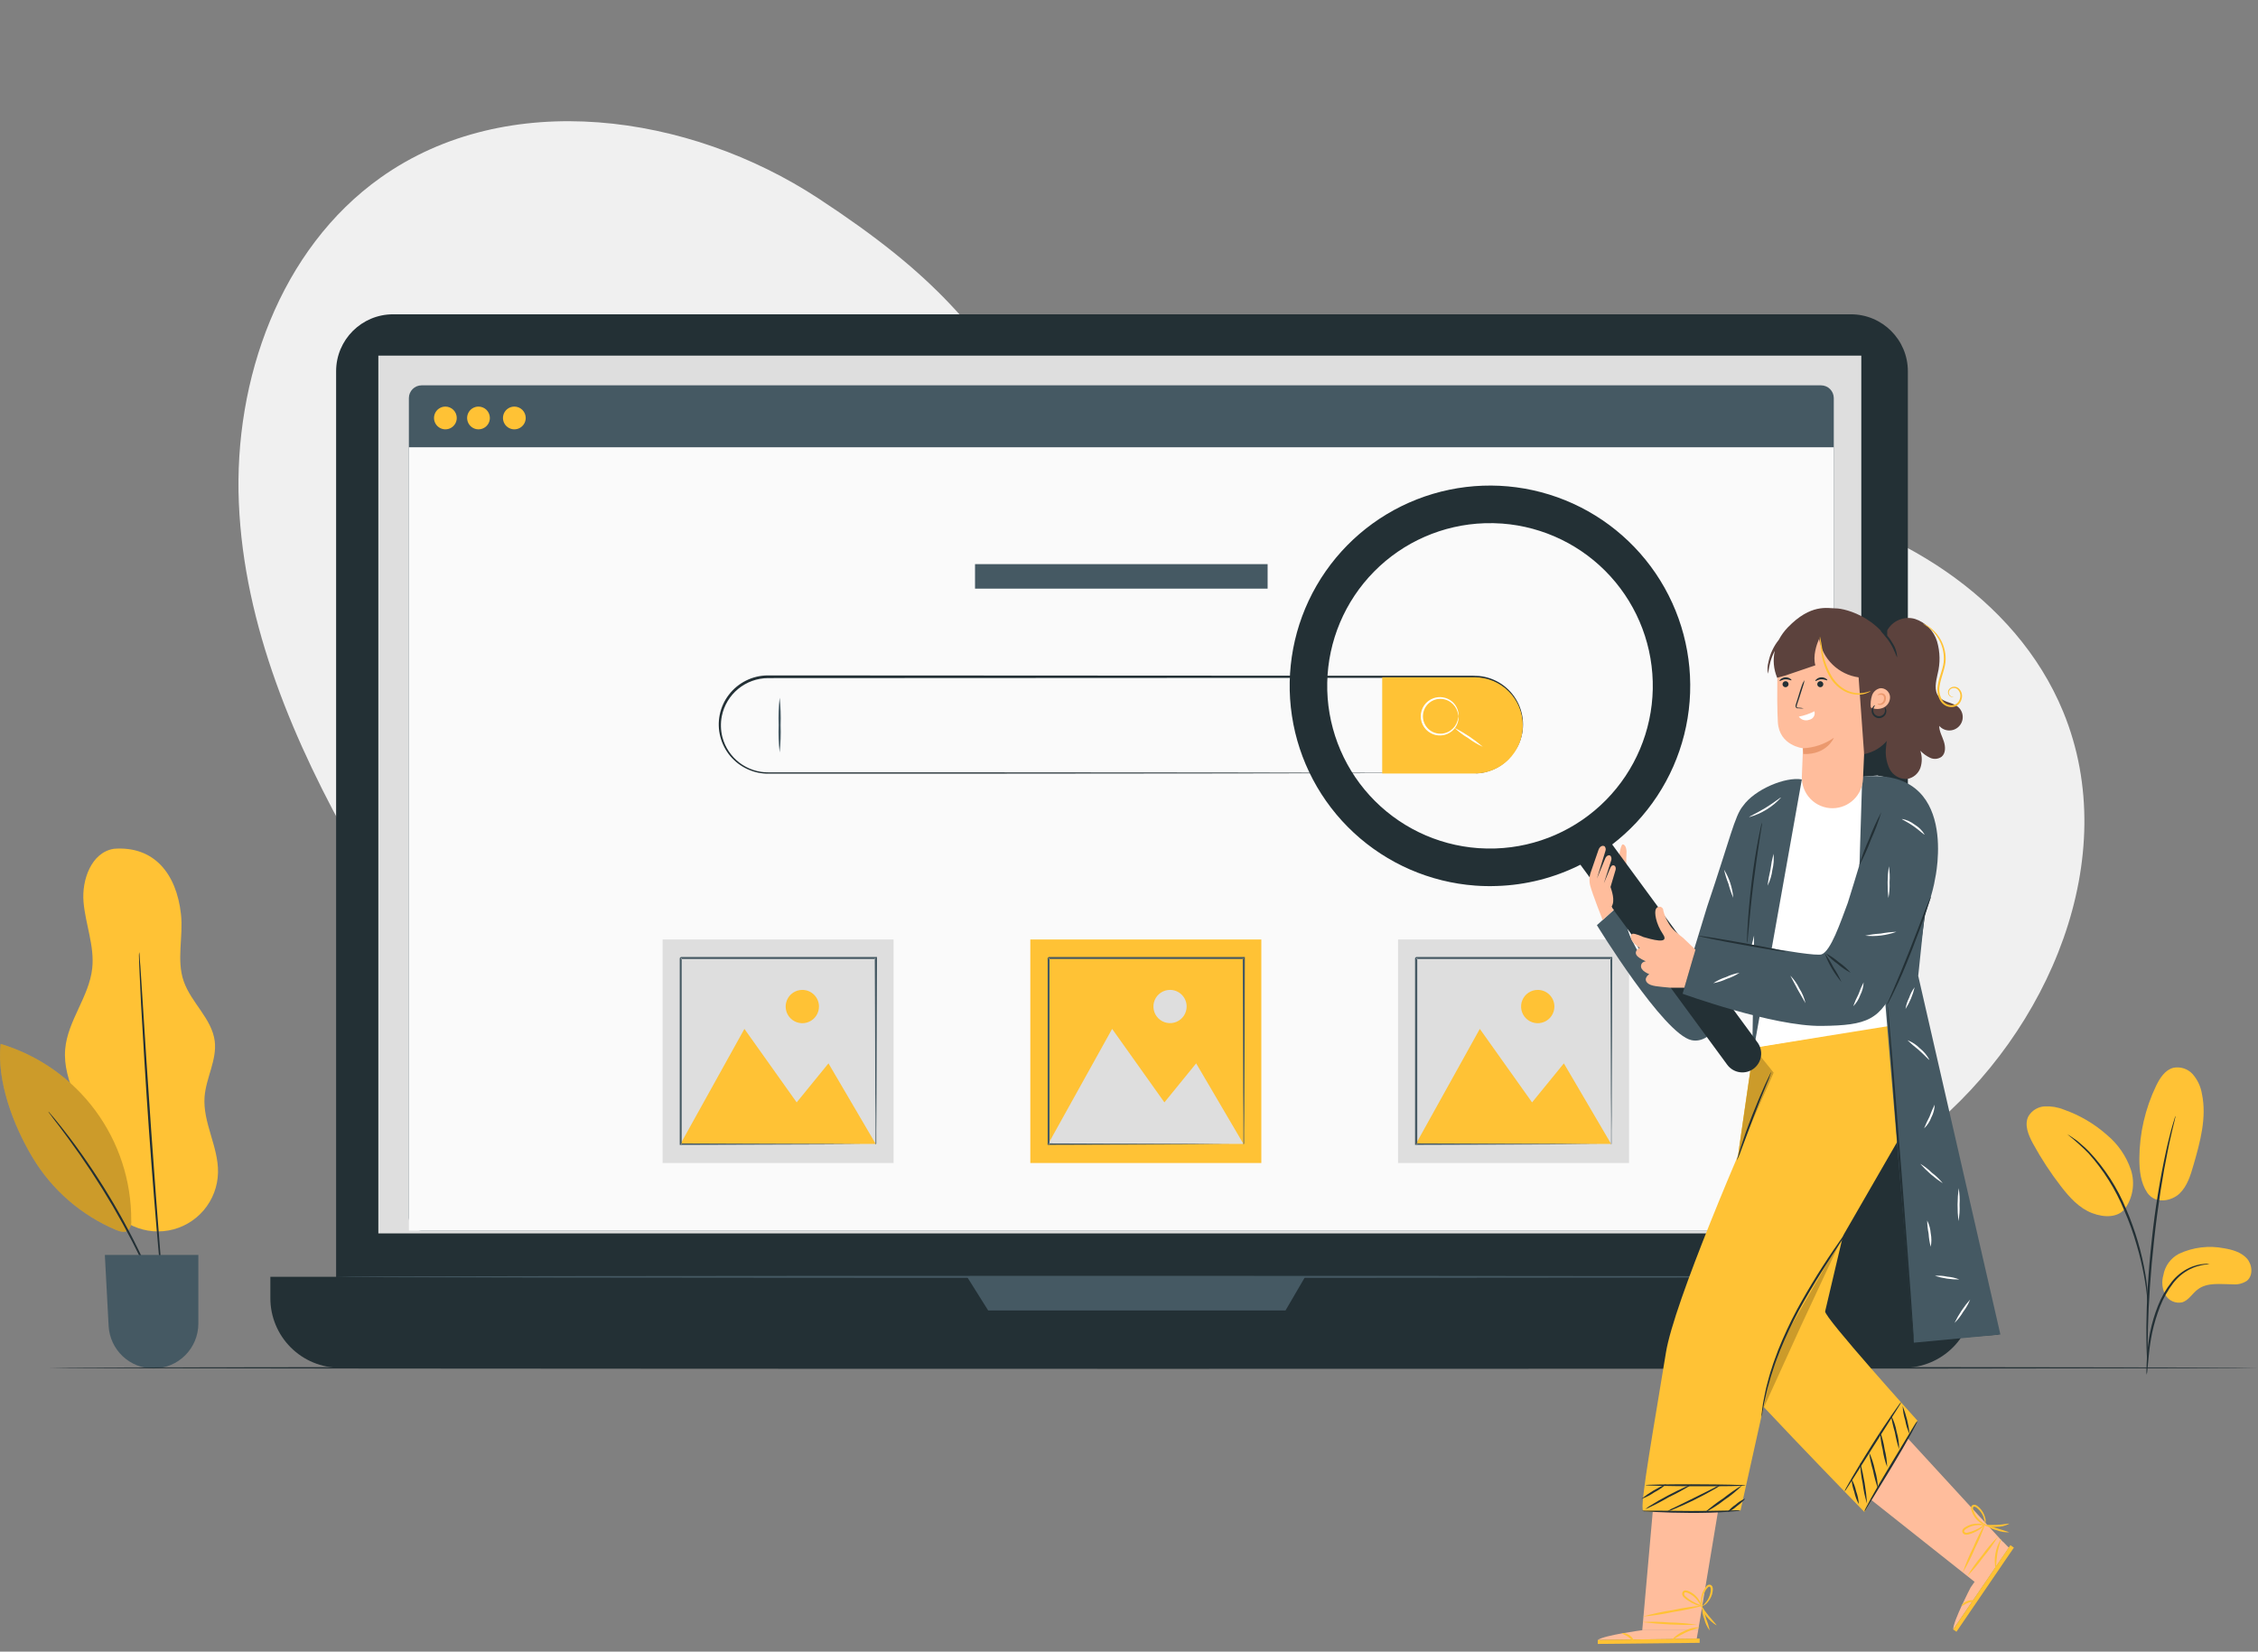 <svg fill-rule="evenodd" height="207.0" preserveAspectRatio="xMinYMin meet" version="1.0" viewBox="0 0 283 207" width="283.0" xmlns="http://www.w3.org/2000/svg" xmlns:xlink="http://www.w3.org/1999/xlink"><rect x="0" y="0" width="283" height="207" fill="#808080" stroke="none"/><title>...</title><desc>...</desc><g clip="0 0 283 207" id="group" transform="scale(1,-1) translate(0,-207)"><g transform=""><g transform=" matrix(1,0,0,-1,0,207)"><g transform=""><path d="M 155.301 67.918 C 167.785 66.939 171.004 65.684 183.401 63.915 C 198.928 61.706 206.675 59.726 222.08 62.671 C 237.485 65.616 252.62 74.71 258.588 89.213 C 266.089 107.44 256.834 129.225 241.576 141.699 C 226.318 154.174 206.405 159.206 187.012 162.71 C 170.167 165.757 153.052 167.913 135.961 167.026 C 118.871 166.139 101.712 162.082 86.963 153.38 C 68.609 142.542 54.973 125.138 44.482 106.588 C 36.873 93.133 30.587 78.468 29.935 63.024 C 29.283 47.58 35.104 31.204 47.706 22.258 C 63.577 10.988 86.312 14.193 102.584 24.874 C 117.249 34.507 122.585 40.98 131.086 54.233 C 134.362 59.421 139.121 63.505 144.746 65.954 C 148.055 67.449 151.676 68.123 155.301 67.918 Z " style="stroke: none; stroke-opacity: 0.2; stroke-linecap: butt; stroke-width: 1; fill: rgb(94%,94%,94%); fill-rule: evenodd;"/></g><g transform=""><path d="M 231.978 39.391 L 49.265 39.391 C 45.322 39.391 42.126 42.587 42.126 46.53 L 42.126 162.517 C 42.126 166.46 45.322 169.656 49.265 169.656 L 231.978 169.656 C 235.92 169.656 239.117 166.46 239.117 162.517 L 239.117 46.53 C 239.117 42.587 235.92 39.391 231.978 39.391 Z " style="stroke: none; stroke-opacity: 0.2; stroke-linecap: butt; stroke-width: 1; fill: rgb(14%,19%,21%); fill-rule: evenodd;"/></g><g transform=""><path d="M 33.89 160.023 L 247.314 160.023 L 247.314 162.704 C 247.314 165.017 246.395 167.235 244.76 168.871 C 243.124 170.506 240.906 171.425 238.592 171.425 L 42.606 171.425 C 40.293 171.425 38.075 170.506 36.439 168.871 C 34.804 167.235 33.885 165.017 33.885 162.704 L 33.885 160.023 L 33.89 160.023 Z " style="stroke: none; stroke-opacity: 0.2; stroke-linecap: butt; stroke-width: 1; fill: rgb(14%,19%,21%); fill-rule: evenodd;"/></g><g transform=""><path d="M 233.281 44.57 L 47.418 44.57 L 47.418 154.58 L 233.281 154.58 L 233.281 44.57 Z " style="stroke: none; stroke-opacity: 0.2; stroke-linecap: butt; stroke-width: 1; fill: rgb(87%,87%,87%); fill-rule: evenodd;"/></g><g transform=""><path d="M 121.203 160.023 L 123.849 164.237 L 161.117 164.237 L 163.576 160.023 L 121.203 160.023 Z " style="stroke: none; stroke-opacity: 0.2; stroke-linecap: butt; stroke-width: 1; fill: rgb(27%,35%,39%); fill-rule: evenodd;"/></g><g transform=""><path d="M 228.23 48.293 L 52.847 48.293 C 51.962 48.293 51.245 49.01 51.245 49.895 L 51.245 152.624 C 51.245 153.509 51.962 154.226 52.847 154.226 L 228.23 154.226 C 229.115 154.226 229.832 153.509 229.832 152.624 L 229.832 49.895 C 229.832 49.01 229.115 48.293 228.23 48.293 Z " style="stroke: none; stroke-opacity: 0.2; stroke-linecap: butt; stroke-width: 1; fill: rgb(27%,35%,39%); fill-rule: evenodd;"/></g><g transform=""><path d="M 229.832 56.055 L 51.245 56.055 L 51.245 154.227 L 229.832 154.227 L 229.832 56.055 Z " style="stroke: none; stroke-opacity: 0.2; stroke-linecap: butt; stroke-width: 1; fill: rgb(98%,98%,98%); fill-rule: evenodd;"/></g><g transform=""><path d="M 65.89 52.388 C 65.889 52.67 65.804 52.945 65.647 53.179 C 65.49 53.412 65.267 53.594 65.006 53.702 C 64.746 53.809 64.459 53.836 64.183 53.781 C 63.907 53.725 63.653 53.589 63.454 53.389 C 63.255 53.19 63.12 52.936 63.065 52.659 C 63.011 52.383 63.039 52.096 63.147 51.836 C 63.255 51.576 63.438 51.353 63.672 51.197 C 63.907 51.041 64.182 50.957 64.464 50.957 C 64.652 50.957 64.837 50.994 65.011 51.066 C 65.184 51.138 65.341 51.243 65.474 51.376 C 65.606 51.509 65.711 51.667 65.783 51.841 C 65.854 52.014 65.89 52.2 65.89 52.388 Z " style="stroke: none; stroke-opacity: 0.2; stroke-linecap: butt; stroke-width: 1; fill: rgb(100%,76%,21%); fill-rule: evenodd;"/></g><g transform=""><path d="M 57.247 52.388 C 57.246 52.67 57.162 52.945 57.005 53.179 C 56.847 53.412 56.624 53.594 56.364 53.702 C 56.103 53.809 55.816 53.836 55.54 53.781 C 55.264 53.725 55.01 53.589 54.811 53.389 C 54.612 53.19 54.477 52.936 54.422 52.659 C 54.368 52.383 54.397 52.096 54.505 51.836 C 54.613 51.576 54.795 51.353 55.03 51.197 C 55.264 51.041 55.539 50.957 55.821 50.957 C 56.009 50.957 56.195 50.994 56.368 51.066 C 56.541 51.138 56.699 51.243 56.831 51.376 C 56.964 51.509 57.069 51.667 57.14 51.841 C 57.211 52.014 57.248 52.2 57.247 52.388 Z " style="stroke: none; stroke-opacity: 0.2; stroke-linecap: butt; stroke-width: 1; fill: rgb(100%,76%,21%); fill-rule: evenodd;"/></g><g transform=""><path d="M 61.397 52.388 C 61.396 52.67 61.311 52.945 61.154 53.179 C 60.997 53.412 60.774 53.594 60.513 53.702 C 60.252 53.809 59.966 53.836 59.69 53.781 C 59.413 53.725 59.16 53.589 58.961 53.389 C 58.762 53.19 58.627 52.936 58.572 52.659 C 58.517 52.383 58.546 52.096 58.654 51.836 C 58.762 51.576 58.945 51.353 59.179 51.197 C 59.413 51.041 59.689 50.957 59.971 50.957 C 60.158 50.957 60.344 50.994 60.517 51.066 C 60.691 51.138 60.848 51.243 60.981 51.376 C 61.113 51.509 61.218 51.667 61.289 51.841 C 61.361 52.014 61.397 52.2 61.397 52.388 Z " style="stroke: none; stroke-opacity: 0.2; stroke-linecap: butt; stroke-width: 1; fill: rgb(100%,76%,21%); fill-rule: evenodd;"/></g><g transform=""><path d="M 184.823 96.942 L 185.377 96.898 C 185.558 96.898 185.784 96.839 186.053 96.795 C 186.358 96.723 186.657 96.632 186.95 96.521 C 187.772 96.204 188.515 95.711 189.125 95.075 C 189.511 94.67 189.841 94.215 190.105 93.723 C 190.399 93.157 190.602 92.549 190.708 91.92 C 190.846 91.111 190.815 90.282 190.618 89.486 C 190.421 88.69 190.062 87.942 189.563 87.291 C 189.064 86.64 188.436 86.099 187.718 85.701 C 187.001 85.304 186.208 85.059 185.392 84.982 C 184.902 84.947 184.412 84.952 183.922 84.952 L 179.213 84.952 L 172.275 84.952 L 96.26 84.987 C 94.894 84.993 93.572 85.471 92.517 86.338 C 91.463 87.206 90.739 88.41 90.468 89.749 C 90.296 90.624 90.322 91.526 90.542 92.39 C 90.878 93.667 91.632 94.794 92.683 95.594 C 93.735 96.393 95.023 96.817 96.343 96.8 L 98.979 96.8 L 119.161 96.8 L 153.337 96.824 L 176.366 96.868 L 182.628 96.868 L 184.26 96.868 L 184.814 96.868 C 184.814 96.868 184.627 96.868 184.26 96.868 L 182.628 96.868 L 176.366 96.893 L 153.337 96.932 L 119.161 96.962 L 96.343 96.962 C 95.436 96.977 94.536 96.788 93.712 96.408 C 92.872 96.03 92.128 95.469 91.534 94.765 C 90.941 94.061 90.513 93.233 90.282 92.341 C 90.046 91.438 90.019 90.493 90.205 89.578 C 90.391 88.663 90.785 87.803 91.355 87.064 C 91.932 86.313 92.674 85.704 93.524 85.285 C 94.373 84.867 95.308 84.648 96.255 84.648 L 172.27 84.688 L 179.208 84.688 L 183.927 84.688 C 184.417 84.688 184.907 84.688 185.397 84.722 C 186.391 84.823 187.346 85.166 188.176 85.722 C 189.007 86.279 189.688 87.03 190.16 87.912 C 190.632 88.793 190.88 89.777 190.882 90.776 C 190.885 91.776 190.641 92.761 190.174 93.644 C 189.899 94.141 189.561 94.601 189.169 95.011 C 188.544 95.646 187.789 96.138 186.955 96.452 C 186.657 96.56 186.353 96.649 186.043 96.717 C 185.774 96.756 185.553 96.795 185.367 96.81 C 185.014 96.942 184.823 96.942 184.823 96.942 Z " style="stroke: none; stroke-opacity: 0.2; stroke-linecap: butt; stroke-width: 1; fill: rgb(14%,19%,21%); fill-rule: evenodd;"/></g><g transform=""><path d="M 184.822 96.946 L 173.234 96.946 L 173.234 84.883 L 184.822 84.883 C 186.422 84.883 187.956 85.518 189.087 86.649 C 190.219 87.781 190.854 89.315 190.854 90.914 C 190.854 92.514 190.219 94.048 189.087 95.179 C 187.956 96.311 186.422 96.946 184.822 96.946 Z " style="stroke: none; stroke-opacity: 0.2; stroke-linecap: butt; stroke-width: 1; fill: rgb(100%,76%,21%); fill-rule: evenodd;"/></g><g transform=""><path d="M 182.798 89.77 C 182.774 89.77 182.774 89.569 182.676 89.221 C 182.535 88.739 182.239 88.317 181.833 88.021 C 181.582 87.833 181.294 87.702 180.988 87.635 C 180.682 87.569 180.365 87.569 180.059 87.635 C 179.753 87.702 179.465 87.834 179.214 88.022 C 178.963 88.209 178.756 88.449 178.606 88.724 C 178.456 88.999 178.366 89.303 178.344 89.615 C 178.322 89.928 178.367 90.241 178.476 90.535 C 178.586 90.828 178.757 91.095 178.979 91.316 C 179.2 91.538 179.467 91.709 179.761 91.818 C 180.104 91.944 180.474 91.983 180.836 91.932 C 181.199 91.88 181.543 91.74 181.838 91.524 C 182.242 91.225 182.536 90.802 182.676 90.319 C 182.774 89.976 182.774 89.77 182.798 89.77 C 182.808 89.82 182.808 89.872 182.798 89.922 C 182.806 90.064 182.793 90.206 182.759 90.344 C 182.646 90.868 182.353 91.335 181.931 91.666 C 181.615 91.914 181.241 92.078 180.845 92.143 C 180.448 92.208 180.042 92.172 179.663 92.039 C 179.195 91.872 178.79 91.565 178.504 91.159 C 178.218 90.753 178.064 90.269 178.064 89.773 C 178.064 89.276 178.218 88.792 178.504 88.386 C 178.79 87.98 179.195 87.673 179.663 87.507 C 180.041 87.371 180.447 87.334 180.844 87.398 C 181.241 87.462 181.615 87.626 181.931 87.874 C 182.352 88.206 182.645 88.673 182.759 89.197 C 182.793 89.336 182.806 89.48 182.798 89.623 C 182.808 89.672 182.808 89.722 182.798 89.77 Z " style="stroke: none; stroke-opacity: 0.2; stroke-linecap: butt; stroke-width: 1; fill: rgb(100%,100%,100%); fill-rule: evenodd;"/></g><g transform=""><path d="M 185.881 93.61 C 185.221 93.314 184.597 92.946 184.019 92.512 C 183.397 92.149 182.82 91.715 182.299 91.219 C 183.586 91.873 184.789 92.68 185.881 93.624 L 185.881 93.61 Z " style="stroke: none; stroke-opacity: 0.2; stroke-linecap: butt; stroke-width: 1; fill: rgb(100%,100%,100%); fill-rule: evenodd;"/></g><g transform=""><path d="M 97.715 94.301 C 97.588 93.162 97.545 92.016 97.587 90.871 C 97.545 89.726 97.587 88.58 97.715 87.441 C 97.842 88.58 97.884 89.726 97.842 90.871 C 97.884 92.016 97.841 93.162 97.715 94.301 Z " style="stroke: none; stroke-opacity: 0.2; stroke-linecap: butt; stroke-width: 1; fill: rgb(27%,35%,39%); fill-rule: evenodd;"/></g><g transform=""><path d="M 111.997 117.746 L 83.044 117.746 L 83.044 145.758 L 111.997 145.758 L 111.997 117.746 Z " style="stroke: none; stroke-opacity: 0.2; stroke-linecap: butt; stroke-width: 1; fill: rgb(87%,87%,87%); fill-rule: evenodd;"/></g><g transform=""><path d="M 85.293 143.364 L 93.299 128.949 L 99.85 138.161 L 103.834 133.271 L 109.753 143.364 L 85.293 143.364 Z " style="stroke: none; stroke-opacity: 0.2; stroke-linecap: butt; stroke-width: 1; fill: rgb(100%,76%,21%); fill-rule: evenodd;"/></g><g transform=""><path d="M 102.643 126.145 C 102.644 126.558 102.523 126.962 102.294 127.306 C 102.065 127.65 101.739 127.919 101.357 128.077 C 100.975 128.236 100.555 128.278 100.15 128.197 C 99.745 128.117 99.372 127.918 99.08 127.626 C 98.788 127.334 98.589 126.961 98.509 126.556 C 98.428 126.15 98.47 125.73 98.629 125.349 C 98.787 124.967 99.055 124.641 99.4 124.412 C 99.743 124.183 100.148 124.062 100.561 124.063 C 101.113 124.063 101.643 124.282 102.033 124.672 C 102.424 125.063 102.643 125.593 102.643 126.145 Z " style="stroke: none; stroke-opacity: 0.2; stroke-linecap: butt; stroke-width: 1; fill: rgb(100%,76%,21%); fill-rule: evenodd;"/></g><g transform=""><path d="M 109.733 143.445 C 109.733 143.445 109.733 143.4 109.733 143.327 C 109.733 143.253 109.733 143.136 109.733 143.004 C 109.733 142.703 109.733 142.282 109.733 141.739 C 109.733 140.632 109.733 139.025 109.699 136.987 C 109.699 132.895 109.665 127.065 109.64 120.073 L 109.758 120.19 L 85.298 120.19 C 85.264 120.22 85.558 119.931 85.435 120.058 L 85.435 123.218 C 85.435 124.27 85.435 125.31 85.435 126.339 L 85.435 132.381 C 85.435 136.301 85.435 140.01 85.435 143.425 L 85.317 143.302 L 103.001 143.366 L 107.994 143.396 L 109.317 143.396 L 109.66 143.396 L 109.777 143.396 L 109.674 143.396 L 109.341 143.396 L 108.043 143.396 L 103.079 143.43 L 85.317 143.489 L 85.195 143.489 L 85.195 143.371 C 85.195 139.941 85.195 136.247 85.195 132.327 L 85.195 126.364 C 85.195 125.335 85.195 124.295 85.195 123.243 L 85.195 120.082 C 85.073 120.2 85.367 119.906 85.337 119.94 L 109.797 119.94 L 109.919 119.94 L 109.919 120.058 C 109.89 127.084 109.87 132.935 109.856 137.045 C 109.856 139.074 109.831 140.671 109.826 141.774 C 109.826 142.308 109.826 142.719 109.826 143.013 C 109.826 143.146 109.826 143.249 109.826 143.327 C 109.803 143.371 109.771 143.411 109.733 143.445 Z " style="stroke: none; stroke-opacity: 0.2; stroke-linecap: butt; stroke-width: 1; fill: rgb(27%,35%,39%); fill-rule: evenodd;"/></g><g transform=""><path d="M 158.085 117.746 L 129.132 117.746 L 129.132 145.758 L 158.085 145.758 L 158.085 117.746 Z " style="stroke: none; stroke-opacity: 0.2; stroke-linecap: butt; stroke-width: 1; fill: rgb(100%,76%,21%); fill-rule: evenodd;"/></g><g transform=""><path d="M 131.376 143.364 L 139.387 128.949 L 145.938 138.161 L 149.917 133.271 L 155.841 143.364 L 131.376 143.364 Z " style="stroke: none; stroke-opacity: 0.2; stroke-linecap: butt; stroke-width: 1; fill: rgb(87%,87%,87%); fill-rule: evenodd;"/></g><g transform=""><path d="M 148.725 126.145 C 148.725 126.557 148.603 126.959 148.374 127.302 C 148.146 127.644 147.82 127.911 147.44 128.069 C 147.059 128.226 146.641 128.268 146.237 128.187 C 145.833 128.107 145.462 127.909 145.17 127.617 C 144.879 127.326 144.681 126.955 144.601 126.551 C 144.52 126.147 144.561 125.729 144.719 125.348 C 144.877 124.967 145.144 124.642 145.486 124.413 C 145.828 124.185 146.231 124.062 146.643 124.062 C 147.195 124.062 147.725 124.282 148.115 124.672 C 148.506 125.063 148.725 125.593 148.725 126.145 Z " style="stroke: none; stroke-opacity: 0.2; stroke-linecap: butt; stroke-width: 1; fill: rgb(87%,87%,87%); fill-rule: evenodd;"/></g><g transform=""><path d="M 155.84 143.445 C 155.84 143.445 155.84 143.4 155.84 143.327 C 155.84 143.253 155.84 143.136 155.84 143.004 C 155.84 142.703 155.84 142.282 155.84 141.739 C 155.84 140.632 155.84 139.025 155.811 136.987 C 155.811 132.895 155.776 127.065 155.752 120.073 L 155.869 120.19 L 131.41 120.19 L 131.542 120.058 L 131.542 126.339 C 131.542 128.397 131.542 130.409 131.542 132.376 C 131.542 136.296 131.542 140.005 131.542 143.42 L 131.419 143.298 L 149.108 143.361 L 154.096 143.391 L 155.419 143.391 L 155.762 143.391 L 155.884 143.391 L 155.776 143.391 L 155.448 143.391 L 154.145 143.391 L 149.186 143.425 L 131.419 143.484 L 131.302 143.484 L 131.302 143.366 C 131.302 139.936 131.302 136.242 131.302 132.322 C 131.302 130.362 131.302 128.35 131.302 126.286 L 131.302 120.082 C 131.179 120.2 131.468 119.906 131.444 119.94 L 155.904 119.94 L 156.021 119.94 L 156.021 120.058 C 156.021 127.084 155.977 132.935 155.962 137.045 C 155.962 139.074 155.938 140.671 155.928 141.774 C 155.928 142.308 155.928 142.719 155.928 143.013 C 155.928 143.146 155.928 143.249 155.928 143.327 C 155.902 143.369 155.873 143.408 155.84 143.445 Z " style="stroke: none; stroke-opacity: 0.2; stroke-linecap: butt; stroke-width: 1; fill: rgb(27%,35%,39%); fill-rule: evenodd;"/></g><g transform=""><path d="M 204.172 117.746 L 175.219 117.746 L 175.219 145.758 L 204.172 145.758 L 204.172 117.746 Z " style="stroke: none; stroke-opacity: 0.2; stroke-linecap: butt; stroke-width: 1; fill: rgb(87%,87%,87%); fill-rule: evenodd;"/></g><g transform=""><path d="M 177.462 143.364 L 185.468 128.949 L 192.019 138.161 L 196.003 133.271 L 201.922 143.364 L 177.462 143.364 Z " style="stroke: none; stroke-opacity: 0.2; stroke-linecap: butt; stroke-width: 1; fill: rgb(100%,76%,21%); fill-rule: evenodd;"/></g><g transform=""><path d="M 194.814 126.145 C 194.815 126.558 194.694 126.962 194.465 127.306 C 194.236 127.65 193.91 127.919 193.528 128.077 C 193.146 128.236 192.726 128.278 192.321 128.197 C 191.916 128.117 191.543 127.918 191.251 127.626 C 190.959 127.334 190.76 126.961 190.68 126.556 C 190.599 126.15 190.641 125.73 190.799 125.349 C 190.958 124.967 191.226 124.641 191.57 124.412 C 191.914 124.183 192.319 124.062 192.732 124.063 C 193.284 124.063 193.814 124.282 194.204 124.672 C 194.595 125.063 194.814 125.593 194.814 126.145 Z " style="stroke: none; stroke-opacity: 0.2; stroke-linecap: butt; stroke-width: 1; fill: rgb(100%,76%,21%); fill-rule: evenodd;"/></g><g transform=""><path d="M 201.928 143.445 C 201.925 143.405 201.925 143.366 201.928 143.327 C 201.928 143.244 201.928 143.136 201.928 143.004 C 201.928 142.703 201.928 142.282 201.928 141.739 C 201.928 140.632 201.928 139.025 201.899 136.987 C 201.899 132.895 201.859 127.065 201.835 120.073 L 201.957 120.19 L 177.493 120.19 C 177.463 120.22 177.753 119.931 177.63 120.058 L 177.63 126.339 C 177.63 128.397 177.63 130.409 177.63 132.376 C 177.63 136.296 177.63 140.005 177.63 143.42 L 177.512 143.298 L 195.201 143.361 L 200.189 143.391 L 201.512 143.391 L 201.855 143.391 L 201.977 143.391 L 201.869 143.391 L 201.536 143.391 L 200.238 143.391 L 195.274 143.425 L 177.512 143.484 L 177.351 143.484 L 177.351 143.366 C 177.351 139.936 177.351 136.242 177.351 132.322 C 177.351 130.362 177.351 128.35 177.351 126.286 L 177.351 120.082 C 177.228 120.2 177.517 119.906 177.488 119.94 L 201.952 119.94 L 202.07 119.94 L 202.07 120.058 C 202.07 127.084 202.021 132.935 202.006 137.045 C 202.006 139.074 202.006 140.671 201.977 141.774 C 201.977 142.308 201.977 142.719 201.977 143.013 C 201.977 143.146 201.977 143.249 201.977 143.327 C 201.977 143.405 201.928 143.445 201.928 143.445 Z " style="stroke: none; stroke-opacity: 0.2; stroke-linecap: butt; stroke-width: 1; fill: rgb(27%,35%,39%); fill-rule: evenodd;"/></g><g transform=""><path d="M 158.873 70.703 L 122.203 70.703 L 122.203 73.775 L 158.873 73.775 L 158.873 70.703 Z " style="stroke: none; stroke-opacity: 0.2; stroke-linecap: butt; stroke-width: 1; fill: rgb(27%,35%,39%); fill-rule: evenodd;"/></g><g transform=""><path d="M 237.426 160.026 C 237.426 160.099 193.701 160.153 139.779 160.153 C 85.856 160.153 42.126 160.099 42.126 160.026 C 42.126 159.952 85.842 159.898 139.779 159.898 C 193.715 159.898 237.426 159.957 237.426 160.026 Z " style="stroke: none; stroke-opacity: 0.2; stroke-linecap: butt; stroke-width: 1; fill: rgb(27%,35%,39%); fill-rule: evenodd;"/></g><g transform=""><path d="M 14.242 106.384 C 11.469 106.835 10.229 110.245 10.469 113.043 C 10.709 115.84 11.865 118.584 11.557 121.372 C 11.165 124.92 8.485 127.918 8.171 131.476 C 7.804 135.67 10.768 139.389 11.655 143.504 C 12.086 145.508 12.022 147.625 12.767 149.531 C 13.4 151.158 14.579 152.514 16.101 153.369 C 17.623 154.223 19.395 154.523 21.113 154.216 C 22.832 153.91 24.39 153.016 25.523 151.688 C 26.656 150.36 27.293 148.68 27.324 146.934 C 27.383 143.715 25.399 140.682 25.639 137.468 C 25.815 135.096 27.207 132.843 26.913 130.481 C 26.555 127.673 23.973 125.679 23.032 122.999 C 22.091 120.319 22.998 117.364 22.679 114.547 C 22.111 109.495 19.308 105.977 14.242 106.379 Z " style="stroke: none; stroke-opacity: 0.2; stroke-linecap: butt; stroke-width: 0; fill: rgb(100%,76%,21%); fill-rule: evenodd;"/><path d="M 14.242 106.384 C 11.469 106.835 10.229 110.245 10.469 113.043 C 10.709 115.84 11.865 118.584 11.557 121.372 C 11.165 124.92 8.485 127.918 8.171 131.476 C 7.804 135.67 10.768 139.389 11.655 143.504 C 12.086 145.508 12.022 147.625 12.767 149.531 C 13.4 151.158 14.579 152.514 16.101 153.369 C 17.623 154.223 19.395 154.523 21.113 154.216 C 22.832 153.91 24.39 153.016 25.523 151.688 C 26.656 150.36 27.293 148.68 27.324 146.934 C 27.383 143.715 25.399 140.682 25.639 137.468 C 25.815 135.096 27.207 132.843 26.913 130.481 C 26.555 127.673 23.973 125.679 23.032 122.999 C 22.091 120.319 22.998 117.364 22.679 114.547 C 22.111 109.495 19.308 105.977 14.242 106.379 " style="stroke: none; stroke-opacity: 0.2; stroke-linecap: butt; stroke-width: 1; fill: none; fill-opacity: 0.2; fill-rule: evenodd;"/></g><g transform=""><path d="M 0.072 130.848 C -0.418 135.527 1.669 141.034 4.075 145.057 C 6.512 149.125 10.181 152.31 14.551 154.151 C 15.041 154.357 15.653 154.528 16.065 154.195 C 16.211 154.034 16.32 153.844 16.386 153.636 C 16.452 153.429 16.473 153.21 16.447 152.995 C 16.481 148.026 14.903 143.181 11.951 139.184 C 8.999 135.188 4.831 132.256 0.072 130.828 Z " style="stroke: none; stroke-opacity: 0.2; stroke-linecap: butt; stroke-width: 0; fill: rgb(100%,76%,21%); fill-rule: evenodd;"/><path d="M 0.072 130.848 C -0.418 135.527 1.669 141.034 4.075 145.057 C 6.512 149.125 10.181 152.31 14.551 154.151 C 15.041 154.357 15.653 154.528 16.065 154.195 C 16.211 154.034 16.32 153.844 16.386 153.636 C 16.452 153.429 16.473 153.21 16.447 152.995 C 16.481 148.026 14.903 143.181 11.951 139.184 C 8.999 135.188 4.831 132.256 0.072 130.828 " style="stroke: none; stroke-opacity: 0.2; stroke-linecap: butt; stroke-width: 1; fill: none; fill-opacity: 0.2; fill-rule: evenodd;"/></g><g transform=""><path d="M 0.072 130.848 C -0.418 135.527 1.669 141.034 4.075 145.057 C 6.512 149.125 10.181 152.31 14.551 154.151 C 15.041 154.357 15.653 154.528 16.065 154.195 C 16.211 154.034 16.32 153.844 16.386 153.636 C 16.452 153.429 16.473 153.21 16.447 152.995 C 16.481 148.026 14.903 143.181 11.951 139.184 C 8.999 135.188 4.831 132.256 0.072 130.828 Z " style="stroke: none; stroke-opacity: 0.2; stroke-linecap: butt; stroke-width: 0; fill: rgb(0%,0%,0%); fill-opacity: 0.2; fill-rule: evenodd;"/><path d="M 0.072 130.848 C -0.418 135.527 1.669 141.034 4.075 145.057 C 6.512 149.125 10.181 152.31 14.551 154.151 C 15.041 154.357 15.653 154.528 16.065 154.195 C 16.211 154.034 16.32 153.844 16.386 153.636 C 16.452 153.429 16.473 153.21 16.447 152.995 C 16.481 148.026 14.903 143.181 11.951 139.184 C 8.999 135.188 4.831 132.256 0.072 130.828 " style="stroke: none; stroke-opacity: 0.2; stroke-linecap: butt; stroke-width: 1; fill: none; fill-opacity: 0.2; fill-rule: evenodd;"/></g><g transform=""><path d="M 20.459 163.95 C 20.404 163.869 20.36 163.782 20.327 163.69 L 19.989 162.921 C 19.709 162.254 19.288 161.294 18.754 160.113 C 17.36 157.037 15.81 154.035 14.109 151.117 C 12.398 148.21 10.542 145.39 8.548 142.67 C 7.783 141.621 7.151 140.783 6.705 140.22 L 6.215 139.554 C 6.151 139.479 6.097 139.397 6.054 139.309 C 6.131 139.37 6.2 139.441 6.26 139.519 L 6.803 140.156 C 7.269 140.71 7.925 141.533 8.714 142.567 C 10.752 145.265 12.628 148.081 14.334 150.999 C 16.043 153.924 17.576 156.948 18.925 160.054 C 19.415 161.25 19.837 162.22 20.087 162.906 C 20.204 163.224 20.297 163.484 20.376 163.69 C 20.414 163.773 20.442 163.86 20.459 163.95 Z " style="stroke: none; stroke-opacity: 0.2; stroke-linecap: butt; stroke-width: 1; fill: rgb(14%,19%,21%); fill-rule: evenodd;"/></g><g transform=""><path d="M 17.447 119.332 C 17.475 119.481 17.491 119.632 17.496 119.783 C 17.496 120.101 17.55 120.528 17.59 121.071 C 17.663 122.213 17.766 123.83 17.898 125.814 C 18.148 129.818 18.506 135.349 18.932 141.455 C 19.358 147.56 19.785 153.091 20.098 157.095 C 20.25 159.055 20.373 160.686 20.461 161.833 C 20.495 162.372 20.524 162.813 20.549 163.121 C 20.561 163.271 20.561 163.422 20.549 163.572 C 20.517 163.425 20.495 163.276 20.485 163.126 C 20.451 162.808 20.407 162.381 20.348 161.842 L 19.902 157.109 C 19.54 153.111 19.089 147.584 18.658 141.474 C 18.227 135.364 17.903 129.832 17.678 125.824 C 17.585 123.84 17.511 122.223 17.457 121.076 C 17.438 120.531 17.423 120.1 17.413 119.783 C 17.413 119.632 17.424 119.481 17.447 119.332 Z " style="stroke: none; stroke-opacity: 0.2; stroke-linecap: butt; stroke-width: 1; fill: rgb(14%,19%,21%); fill-rule: evenodd;"/></g><g transform=""><path d="M 13.14 157.277 L 24.86 157.277 L 24.86 165.881 C 24.86 166.62 24.714 167.351 24.432 168.034 C 24.149 168.716 23.735 169.336 23.212 169.859 C 22.69 170.381 22.07 170.795 21.387 171.078 C 20.705 171.361 19.974 171.506 19.235 171.506 C 17.796 171.506 16.412 170.955 15.367 169.966 C 14.322 168.978 13.695 167.626 13.615 166.19 L 13.14 157.277 Z " style="stroke: none; stroke-opacity: 0.2; stroke-linecap: butt; stroke-width: 1; fill: rgb(27%,35%,39%); fill-rule: evenodd;"/></g><g transform=""><path d="M 273.083 157.141 C 274.858 156.309 276.854 156.067 278.776 156.451 C 279.81 156.622 280.888 156.941 281.589 157.705 C 282.29 158.469 282.427 159.846 281.618 160.513 C 281.097 160.864 280.47 161.023 279.845 160.963 C 278.34 160.963 276.67 160.679 275.469 161.586 C 274.783 162.076 274.327 162.962 273.509 163.217 C 273.099 163.308 272.67 163.265 272.287 163.094 C 271.903 162.923 271.584 162.633 271.378 162.267 C 270.985 161.512 270.899 160.634 271.138 159.817 C 271.234 159.251 271.46 158.716 271.797 158.252 C 272.135 157.788 272.575 157.408 273.083 157.141 Z " style="stroke: none; stroke-opacity: 0.2; stroke-linecap: butt; stroke-width: 1; fill: rgb(100%,76%,21%); fill-rule: evenodd;"/></g><g transform=""><path d="M 269.119 149.481 C 270.177 150.995 272.235 150.495 273.185 149.569 C 274.136 148.643 274.543 147.31 274.91 146.031 C 275.753 143.121 276.596 140.064 275.973 137.094 C 275.827 136.188 275.431 135.34 274.832 134.644 C 274.532 134.304 274.147 134.05 273.717 133.906 C 273.287 133.763 272.826 133.735 272.382 133.826 C 271.343 134.1 270.701 135.115 270.231 136.08 C 268.86 138.936 268.142 142.06 268.129 145.228 C 268.129 146.698 268.295 148.246 269.109 149.461 Z " style="stroke: none; stroke-opacity: 0.2; stroke-linecap: butt; stroke-width: 0; fill: rgb(100%,76%,21%); fill-rule: evenodd;"/><path d="M 269.119 149.481 C 270.177 150.995 272.235 150.495 273.185 149.569 C 274.136 148.643 274.543 147.31 274.91 146.031 C 275.753 143.121 276.596 140.064 275.973 137.094 C 275.827 136.188 275.431 135.34 274.832 134.644 C 274.532 134.304 274.147 134.05 273.717 133.906 C 273.287 133.763 272.826 133.735 272.382 133.826 C 271.343 134.1 270.701 135.115 270.231 136.08 C 268.86 138.936 268.142 142.06 268.129 145.228 C 268.129 146.698 268.295 148.246 269.109 149.461 " style="stroke: none; stroke-opacity: 0.2; stroke-linecap: butt; stroke-width: 1; fill: none; fill-opacity: 0.2; fill-rule: evenodd;"/></g><g transform=""><path d="M 266.207 151.653 C 266.751 150.943 267.113 150.11 267.263 149.228 C 267.412 148.346 267.344 147.441 267.065 146.591 C 266.486 144.892 265.448 143.386 264.066 142.24 C 262.493 140.843 260.662 139.766 258.677 139.07 C 257.911 138.76 257.086 138.62 256.261 138.659 C 255.848 138.683 255.448 138.808 255.094 139.023 C 254.741 139.237 254.445 139.534 254.232 139.889 C 253.669 140.967 254.232 142.27 254.796 143.318 C 255.828 145.205 257.007 147.008 258.324 148.708 C 259.382 150.075 260.592 151.418 262.204 152.035 C 263.816 152.653 265.487 152.579 266.345 151.462 Z " style="stroke: none; stroke-opacity: 0.2; stroke-linecap: butt; stroke-width: 0; fill: rgb(100%,76%,21%); fill-rule: evenodd;"/><path d="M 266.207 151.653 C 266.751 150.943 267.113 150.11 267.263 149.228 C 267.412 148.346 267.344 147.441 267.065 146.591 C 266.486 144.892 265.448 143.386 264.066 142.24 C 262.493 140.843 260.662 139.766 258.677 139.07 C 257.911 138.76 257.086 138.62 256.261 138.659 C 255.848 138.683 255.448 138.808 255.094 139.023 C 254.741 139.237 254.445 139.534 254.232 139.889 C 253.669 140.967 254.232 142.27 254.796 143.318 C 255.828 145.205 257.007 147.008 258.324 148.708 C 259.382 150.075 260.592 151.418 262.204 152.035 C 263.816 152.653 265.487 152.579 266.345 151.462 " style="stroke: none; stroke-opacity: 0.2; stroke-linecap: butt; stroke-width: 1; fill: none; fill-opacity: 0.2; fill-rule: evenodd;"/></g><g transform=""><path d="M 269.046 172.299 C 269.103 172.073 269.136 171.841 269.144 171.608 C 269.193 171.118 269.252 170.481 269.325 169.736 C 269.418 168.812 269.559 167.893 269.746 166.983 C 269.986 165.877 270.314 164.793 270.726 163.739 C 271.138 162.686 271.695 161.697 272.382 160.799 C 272.943 160.071 273.66 159.476 274.48 159.06 C 275.035 158.783 275.63 158.597 276.243 158.506 C 276.475 158.498 276.705 158.465 276.929 158.408 C 276.698 158.385 276.465 158.385 276.234 158.408 C 275.595 158.459 274.971 158.625 274.391 158.898 C 273.529 159.306 272.772 159.908 272.182 160.657 C 271.464 161.565 270.884 162.573 270.462 163.651 C 270.04 164.719 269.712 165.823 269.482 166.948 C 269.303 167.87 269.18 168.801 269.114 169.736 C 269.056 170.53 269.031 171.177 269.021 171.623 C 269.006 171.848 269.014 172.075 269.046 172.299 Z " style="stroke: none; stroke-opacity: 0.2; stroke-linecap: butt; stroke-width: 1; fill: rgb(14%,19%,21%); fill-rule: evenodd;"/></g><g transform=""><path d="M 269.171 170.848 C 269.186 170.742 269.186 170.635 269.171 170.529 L 269.171 169.618 C 269.171 168.824 269.171 167.682 269.211 166.266 C 269.279 163.439 269.524 159.534 269.995 155.247 C 270.465 150.959 271.097 147.093 271.67 144.32 C 271.803 143.629 271.94 143.002 272.067 142.458 C 272.195 141.914 272.293 141.434 272.395 141.052 C 272.498 140.67 272.552 140.4 272.606 140.165 C 272.639 140.064 272.659 139.958 272.665 139.852 C 272.614 139.946 272.576 140.046 272.552 140.15 L 272.288 141.023 C 272.17 141.405 272.053 141.875 271.915 142.419 C 271.778 142.963 271.621 143.585 271.474 144.281 C 270.69 147.89 270.101 151.539 269.71 155.212 C 269.22 159.514 269.029 163.429 269.01 166.261 C 269.01 167.682 269.01 168.829 269.059 169.623 C 269.059 169.99 269.103 170.294 269.118 170.529 C 269.124 170.637 269.142 170.744 269.171 170.848 Z " style="stroke: none; stroke-opacity: 0.2; stroke-linecap: butt; stroke-width: 1; fill: rgb(14%,19%,21%); fill-rule: evenodd;"/></g><g transform=""><path d="M 269.191 163.298 C 269.218 162.982 269.218 162.664 269.191 162.347 C 269.138 161.482 269.04 160.62 268.897 159.765 C 268.426 156.942 267.617 154.187 266.486 151.558 C 265.398 148.901 263.834 146.465 261.871 144.37 C 261.53 144.011 261.167 143.674 260.783 143.361 C 260.617 143.219 260.47 143.076 260.323 142.964 C 260.176 142.851 260.029 142.768 259.901 142.675 C 259.646 142.484 259.378 142.312 259.098 142.16 C 260.021 142.888 260.898 143.672 261.724 144.507 C 263.623 146.62 265.146 149.043 266.227 151.671 C 266.852 153.104 267.38 154.577 267.809 156.08 C 268.221 157.462 268.495 158.736 268.701 159.804 C 268.907 160.872 269.01 161.764 269.078 162.357 C 269.093 162.673 269.131 162.987 269.191 163.298 Z " style="stroke: none; stroke-opacity: 0.2; stroke-linecap: butt; stroke-width: 1; fill: rgb(14%,19%,21%); fill-rule: evenodd;"/></g><g transform=""><path d="M 283.001 171.428 C 283.001 171.502 221.009 171.556 144.553 171.556 C 68.097 171.556 6.09 171.502 6.09 171.428 C 6.09 171.355 68.072 171.301 144.553 171.301 C 221.033 171.301 283.001 171.36 283.001 171.428 Z " style="stroke: none; stroke-opacity: 0.2; stroke-linecap: butt; stroke-width: 1; fill: rgb(14%,19%,21%); fill-rule: evenodd;"/></g><g transform=""><path d="M 202.51 110.439 C 202.51 110.439 202.946 105.789 203.387 105.828 C 203.828 105.868 203.901 106.691 203.847 107.093 C 203.793 107.494 203.847 109.052 203.847 109.052 L 202.51 110.439 Z " style="stroke: none; stroke-opacity: 0.2; stroke-linecap: butt; stroke-width: 1; fill: rgb(100%,74%,61%); fill-rule: evenodd;"/></g><g transform=""><path d="M 242.408 106.635 L 240.179 122.315 L 250.469 167.265 L 236.259 168.402 L 222.05 169.539 L 234.299 97.15 C 234.299 97.15 242.384 96.233 242.408 106.635 Z " style="stroke: none; stroke-opacity: 0.2; stroke-linecap: butt; stroke-width: 1; fill: rgb(14%,19%,21%); fill-rule: evenodd;"/></g><g transform=""><path d="M 207.469 185.762 L 205.827 204.312 L 212.839 204.312 L 215.93 185.762 L 207.469 185.762 Z " style="stroke: none; stroke-opacity: 0.2; stroke-linecap: butt; stroke-width: 1; fill: rgb(100%,74%,61%); fill-rule: evenodd;"/></g><g transform=""><path d="M 205.827 204.312 C 205.827 204.312 201.094 204.925 200.251 205.533 L 212.652 205.386 L 212.839 204.312 L 205.827 204.312 Z " style="stroke: none; stroke-opacity: 0.2; stroke-linecap: butt; stroke-width: 1; fill: rgb(100%,74%,61%); fill-rule: evenodd;"/></g><g transform=""><path d="M 200.251 205.536 L 200.251 206.031 L 213.02 205.893 L 213.02 205.359 L 200.251 205.536 Z " style="stroke: none; stroke-opacity: 0.2; stroke-linecap: butt; stroke-width: 1; fill: rgb(100%,76%,21%); fill-rule: evenodd;"/></g><g transform=""><path d="M 204.789 205.821 C 204.72 205.85 204.519 205.468 204.107 205.169 C 203.696 204.87 203.279 204.777 203.289 204.708 C 203.299 204.64 203.779 204.62 204.269 204.973 C 204.759 205.326 204.833 205.806 204.789 205.821 Z " style="stroke: none; stroke-opacity: 0.2; stroke-linecap: butt; stroke-width: 1; fill: rgb(100%,76%,21%); fill-rule: evenodd;"/></g><g transform=""><path d="M 213.001 203.946 C 213.001 204.014 212.148 204.186 211.178 204.646 C 210.208 205.107 209.522 205.626 209.473 205.592 C 209.901 205.074 210.452 204.672 211.075 204.421 C 211.665 204.1 212.328 203.936 213.001 203.946 Z " style="stroke: none; stroke-opacity: 0.2; stroke-linecap: butt; stroke-width: 1; fill: rgb(100%,76%,21%); fill-rule: evenodd;"/></g><g transform=""><path d="M 212.711 203.639 C 210.41 203.69 208.107 203.573 205.822 203.291 C 206.965 203.228 208.112 203.246 209.252 203.345 C 210.411 203.359 211.567 203.457 212.711 203.639 Z " style="stroke: none; stroke-opacity: 0.2; stroke-linecap: butt; stroke-width: 1; fill: rgb(100%,76%,21%); fill-rule: evenodd;"/></g><g transform=""><path d="M 213.534 201.203 C 212.288 201.559 211.019 201.832 209.737 202.021 C 208.47 202.294 207.187 202.487 205.896 202.6 C 207.143 202.248 208.411 201.975 209.693 201.781 C 210.96 201.509 212.243 201.316 213.534 201.203 Z " style="stroke: none; stroke-opacity: 0.2; stroke-linecap: butt; stroke-width: 1; fill: rgb(100%,76%,21%); fill-rule: evenodd;"/></g><g transform=""><path d="M 213.412 201.29 C 213.092 201.294 212.776 201.225 212.486 201.089 C 212.162 200.961 211.853 200.796 211.565 200.599 C 211.392 200.486 211.229 200.36 211.075 200.222 C 210.98 200.139 210.906 200.035 210.859 199.918 C 210.834 199.849 210.824 199.776 210.831 199.703 C 210.838 199.63 210.861 199.559 210.899 199.496 C 210.942 199.433 211.002 199.383 211.072 199.352 C 211.142 199.321 211.22 199.31 211.296 199.32 C 211.414 199.337 211.529 199.37 211.639 199.418 C 211.831 199.497 212.014 199.599 212.182 199.722 C 212.47 199.924 212.716 200.181 212.908 200.476 C 213.105 200.733 213.219 201.044 213.236 201.368 C 213.197 201.368 213.104 201.025 212.746 200.574 C 212.549 200.313 212.309 200.087 212.035 199.908 C 211.883 199.801 211.719 199.712 211.545 199.643 C 211.364 199.56 211.158 199.526 211.104 199.643 C 211.076 199.718 211.074 199.8 211.099 199.876 C 211.124 199.952 211.174 200.017 211.242 200.06 C 211.383 200.192 211.532 200.317 211.688 200.432 C 211.959 200.619 212.246 200.783 212.545 200.922 C 213.069 201.167 213.417 201.25 213.412 201.29 Z " style="stroke: none; stroke-opacity: 0.2; stroke-linecap: butt; stroke-width: 1; fill: rgb(100%,76%,21%); fill-rule: evenodd;"/></g><g transform=""><path d="M 213.349 201.473 C 213.196 201.193 213.134 200.873 213.172 200.557 C 213.187 200.22 213.26 199.888 213.388 199.577 C 213.464 199.388 213.563 199.208 213.682 199.043 C 213.745 198.952 213.813 198.865 213.887 198.783 C 213.932 198.728 213.988 198.683 214.051 198.652 C 214.115 198.621 214.184 198.603 214.255 198.602 C 214.33 198.606 214.402 198.631 214.464 198.673 C 214.527 198.715 214.576 198.774 214.608 198.842 C 214.662 198.955 214.685 199.079 214.676 199.204 C 214.667 199.41 214.634 199.614 214.578 199.812 C 214.478 200.145 214.311 200.455 214.088 200.723 C 213.909 200.986 213.652 201.187 213.353 201.296 C 213.353 201.262 213.633 201.071 213.946 200.62 C 214.128 200.357 214.26 200.063 214.338 199.753 C 214.387 199.572 214.413 199.386 214.417 199.199 C 214.417 199.013 214.343 198.847 214.23 198.847 C 214.118 198.847 213.971 199.033 213.858 199.18 C 213.748 199.333 213.652 199.498 213.574 199.67 C 213.443 199.963 213.359 200.276 213.324 200.596 C 213.29 201.105 213.388 201.473 213.349 201.473 Z " style="stroke: none; stroke-opacity: 0.2; stroke-linecap: butt; stroke-width: 1; fill: rgb(100%,76%,21%); fill-rule: evenodd;"/></g><g transform=""><path d="M 214.289 204.348 C 213.966 203.93 213.734 203.45 213.608 202.937 C 213.405 202.437 213.313 201.899 213.338 201.359 C 213.547 201.843 213.711 202.345 213.828 202.859 C 214.024 203.341 214.178 203.84 214.289 204.348 Z " style="stroke: none; stroke-opacity: 0.2; stroke-linecap: butt; stroke-width: 1; fill: rgb(100%,76%,21%); fill-rule: evenodd;"/></g><g transform=""><path d="M 215.126 203.697 C 214.165 203.119 213.452 202.206 213.122 201.134 C 213.191 201.1 213.529 201.747 214.102 202.447 C 214.675 203.148 215.17 203.638 215.126 203.697 Z " style="stroke: none; stroke-opacity: 0.2; stroke-linecap: butt; stroke-width: 1; fill: rgb(100%,76%,21%); fill-rule: evenodd;"/></g><g transform=""><path d="M 233.638 187.277 L 248.004 198.664 L 251.419 193.667 L 238.577 179.688 L 233.638 187.277 Z " style="stroke: none; stroke-opacity: 0.2; stroke-linecap: butt; stroke-width: 1; fill: rgb(100%,74%,61%); fill-rule: evenodd;"/></g><g transform=""><path d="M 246.989 198.947 C 246.989 198.947 244.779 203.175 244.799 204.219 L 251.776 193.968 L 251.007 193.199 L 246.989 198.947 Z " style="stroke: none; stroke-opacity: 0.2; stroke-linecap: butt; stroke-width: 1; fill: rgb(100%,74%,61%); fill-rule: evenodd;"/></g><g transform=""><path d="M 244.799 204.221 L 245.206 204.505 L 252.403 193.961 L 251.967 193.652 L 244.799 204.221 Z " style="stroke: none; stroke-opacity: 0.2; stroke-linecap: butt; stroke-width: 1; fill: rgb(100%,76%,21%); fill-rule: evenodd;"/></g><g transform=""><path d="M 247.617 200.683 C 247.617 200.752 247.176 200.683 246.696 200.869 C 246.216 201.055 245.902 201.32 245.849 201.276 C 245.795 201.232 246.064 200.82 246.618 200.634 C 247.171 200.448 247.647 200.624 247.617 200.683 Z " style="stroke: none; stroke-opacity: 0.2; stroke-linecap: butt; stroke-width: 1; fill: rgb(100%,76%,21%); fill-rule: evenodd;"/></g><g transform=""><path d="M 250.792 192.855 C 250.861 192.885 250.503 193.693 250.327 194.752 C 250.151 195.81 250.2 196.682 250.126 196.712 C 249.843 195.395 250.082 194.019 250.792 192.875 L 250.792 192.855 Z " style="stroke: none; stroke-opacity: 0.2; stroke-linecap: butt; stroke-width: 1; fill: rgb(100%,76%,21%); fill-rule: evenodd;"/></g><g transform=""><path d="M 250.401 192.586 C 249.862 193.48 249.255 194.33 248.583 195.129 C 247.972 195.979 247.297 196.782 246.564 197.53 C 247.104 196.634 247.713 195.782 248.387 194.982 C 248.993 194.131 249.667 193.329 250.401 192.586 Z " style="stroke: none; stroke-opacity: 0.2; stroke-linecap: butt; stroke-width: 1; fill: rgb(100%,76%,21%); fill-rule: evenodd;"/></g><g transform=""><path d="M 248.857 190.848 C 248.491 191.934 248.051 192.993 247.539 194.018 C 247.1 195.074 246.586 196.098 246 197.08 C 246.366 195.996 246.806 194.938 247.318 193.915 C 247.755 192.856 248.269 191.831 248.857 190.848 Z " style="stroke: none; stroke-opacity: 0.2; stroke-linecap: butt; stroke-width: 1; fill: rgb(100%,76%,21%); fill-rule: evenodd;"/></g><g transform=""><path d="M 248.851 190.998 C 248.875 190.998 248.645 191.307 248.155 191.645 C 247.87 191.844 247.562 192.008 247.239 192.135 C 247.048 192.212 246.851 192.275 246.651 192.321 C 246.528 192.348 246.401 192.348 246.278 192.321 C 246.207 192.303 246.141 192.268 246.085 192.221 C 246.03 192.173 245.985 192.114 245.955 192.047 C 245.929 191.975 245.923 191.897 245.938 191.822 C 245.952 191.747 245.987 191.677 246.038 191.62 C 246.118 191.532 246.211 191.457 246.313 191.395 C 246.789 191.093 247.346 190.941 247.91 190.959 C 248.234 190.943 248.554 191.028 248.826 191.204 C 248.826 191.243 248.474 191.116 247.91 191.135 C 247.387 191.149 246.878 191.309 246.44 191.596 C 246.269 191.699 246.122 191.851 246.175 191.954 C 246.22 192.02 246.287 192.069 246.363 192.092 C 246.44 192.116 246.523 192.112 246.597 192.081 C 246.786 192.04 246.973 191.987 247.155 191.924 C 247.469 191.813 247.772 191.675 248.062 191.513 C 248.557 191.209 248.826 190.969 248.851 190.998 Z " style="stroke: none; stroke-opacity: 0.2; stroke-linecap: butt; stroke-width: 1; fill: rgb(100%,76%,21%); fill-rule: evenodd;"/></g><g transform=""><path d="M 248.955 191.144 C 248.638 191.108 248.34 190.975 248.102 190.762 C 247.826 190.557 247.59 190.303 247.406 190.012 C 247.295 189.841 247.205 189.656 247.137 189.464 C 247.097 189.362 247.066 189.257 247.044 189.15 C 247.024 189.082 247.018 189.01 247.028 188.94 C 247.039 188.87 247.064 188.803 247.103 188.743 C 247.15 188.685 247.213 188.64 247.283 188.614 C 247.354 188.587 247.43 188.579 247.504 188.591 C 247.626 188.614 247.741 188.666 247.838 188.743 C 248.001 188.869 248.149 189.014 248.279 189.175 C 248.501 189.441 248.667 189.749 248.768 190.081 C 248.881 190.379 248.898 190.704 248.817 191.012 C 248.76 190.718 248.688 190.427 248.602 190.14 C 248.488 189.839 248.322 189.56 248.112 189.317 C 247.99 189.177 247.853 189.051 247.705 188.939 C 247.563 188.822 247.372 188.797 247.303 188.89 C 247.235 188.983 247.303 189.209 247.367 189.38 C 247.429 189.551 247.508 189.715 247.602 189.87 C 247.768 190.146 247.977 190.394 248.22 190.605 C 248.631 190.992 248.969 191.105 248.955 191.144 Z " style="stroke: none; stroke-opacity: 0.2; stroke-linecap: butt; stroke-width: 1; fill: rgb(100%,76%,21%); fill-rule: evenodd;"/></g><g transform=""><path d="M 251.87 192.035 C 251.331 192.068 250.791 191.985 250.287 191.79 C 249.754 191.671 249.253 191.439 248.817 191.109 C 249.835 191.394 250.847 191.703 251.85 192.035 L 251.87 192.035 Z " style="stroke: none; stroke-opacity: 0.2; stroke-linecap: butt; stroke-width: 1; fill: rgb(100%,76%,21%); fill-rule: evenodd;"/></g><g transform=""><path d="M 251.826 190.97 C 251.332 191.234 250.778 191.367 250.219 191.357 C 249.662 191.429 249.096 191.355 248.577 191.142 C 248.577 191.073 249.317 191.142 250.204 191.112 C 251.091 191.083 251.787 190.897 251.826 190.97 Z " style="stroke: none; stroke-opacity: 0.2; stroke-linecap: butt; stroke-width: 1; fill: rgb(100%,76%,21%); fill-rule: evenodd;"/></g><g transform=""><path d="M 219.792 131.318 C 219.792 131.318 214.304 167.767 215.103 169.536 C 215.902 171.305 233.668 189.493 233.668 189.493 L 240.337 178.071 C 240.337 178.071 228.577 165.043 228.749 164.352 C 228.92 163.661 237.225 128.383 237.225 128.383 L 219.792 131.318 Z " style="stroke: none; stroke-opacity: 0.2; stroke-linecap: butt; stroke-width: 1; fill: rgb(100%,76%,21%); fill-rule: evenodd;"/></g><g transform=""><path d="M 221.056 176.421 L 225.74 166.132 L 231.13 154.578 C 227.851 159.32 225.06 164.381 222.8 169.684 C 221.922 171.842 221.335 174.108 221.056 176.421 Z " style="stroke: none; stroke-opacity: 0.2; stroke-linecap: butt; stroke-width: 1; fill: rgb(100%,76%,21%); fill-rule: evenodd;"/></g><g transform=""><path d="M 221.056 176.421 L 225.74 166.132 L 231.13 154.578 C 227.851 159.32 225.06 164.381 222.8 169.684 C 221.922 171.842 221.335 174.108 221.056 176.421 Z " style="stroke: none; stroke-opacity: 0.2; stroke-linecap: butt; stroke-width: 1; fill: rgb(0%,0%,0%); fill-opacity: 0.2; fill-rule: evenodd;"/></g><g transform=""><path d="M 217.841 144.77 C 217.895 144.383 222.319 134.432 222.319 134.432 L 220.168 131.404 L 219.791 131.32 L 217.841 144.77 Z " style="stroke: none; stroke-opacity: 0.2; stroke-linecap: butt; stroke-width: 1; fill: rgb(100%,76%,21%); fill-rule: evenodd;"/></g><g transform=""><path d="M 217.841 144.77 C 217.895 144.383 222.319 134.432 222.319 134.432 L 220.168 131.404 L 219.791 131.32 L 217.841 144.77 Z " style="stroke: none; stroke-opacity: 0.2; stroke-linecap: butt; stroke-width: 1; fill: rgb(0%,0%,0%); fill-opacity: 0.2; fill-rule: evenodd;"/></g><g transform=""><path d="M 240.34 127.887 L 240.668 129.239 C 241.65 133.228 241.052 137.441 238.998 140.999 L 224.122 166.786 C 223.066 168.618 222.297 170.601 221.843 172.666 L 218.139 189.325 C 218.139 189.325 206.443 189.722 205.939 189.325 C 205.434 188.928 207.448 177.899 208.79 169.545 C 209.805 163.243 218.232 143.688 222.319 134.452 L 219.79 131.336 L 224.2 130.606 L 240.34 127.887 Z " style="stroke: none; stroke-opacity: 0.2; stroke-linecap: butt; stroke-width: 1; fill: rgb(100%,76%,21%); fill-rule: evenodd;"/></g><g transform=""><path d="M 218.14 189.303 C 217.981 189.35 217.816 189.376 217.65 189.382 C 217.337 189.416 216.891 189.455 216.332 189.49 C 215.22 189.563 213.677 189.617 211.976 189.612 C 210.276 189.607 208.733 189.558 207.621 189.499 C 207.062 189.475 206.611 189.446 206.302 189.421 C 206.137 189.425 205.972 189.404 205.812 189.357 C 205.974 189.329 206.139 189.319 206.302 189.328 L 207.621 189.328 L 211.972 189.367 C 213.672 189.367 215.205 189.343 216.318 189.318 L 217.641 189.284 C 217.807 189.265 217.976 189.272 218.14 189.303 Z " style="stroke: none; stroke-opacity: 0.2; stroke-linecap: butt; stroke-width: 1; fill: rgb(14%,19%,21%); fill-rule: evenodd;"/></g><g transform=""><path d="M 218.783 186.172 C 218.783 186.24 215.97 186.284 212.506 186.27 C 209.042 186.255 206.225 186.191 206.225 186.128 C 206.225 186.064 209.037 186.015 212.506 186.025 C 215.975 186.034 218.783 186.103 218.783 186.172 Z " style="stroke: none; stroke-opacity: 0.2; stroke-linecap: butt; stroke-width: 1; fill: rgb(14%,19%,21%); fill-rule: evenodd;"/></g><g transform=""><path d="M 238.293 175.707 C 238.23 175.871 238.146 176.025 238.043 176.168 L 237.284 177.373 L 234.765 181.337 L 232.257 185.306 L 231.487 186.506 C 231.402 186.66 231.296 186.801 231.174 186.928 C 231.231 186.756 231.308 186.591 231.404 186.438 C 231.566 186.144 231.806 185.717 232.105 185.198 C 232.712 184.159 233.575 182.748 234.555 181.185 C 235.535 179.622 236.461 178.245 237.142 177.265 C 237.485 176.775 237.764 176.373 237.965 176.099 C 238.058 175.955 238.168 175.824 238.293 175.707 Z " style="stroke: none; stroke-opacity: 0.2; stroke-linecap: butt; stroke-width: 1; fill: rgb(14%,19%,21%); fill-rule: evenodd;"/></g><g transform=""><path d="M 232.966 188.502 C 232.702 188.022 232.511 187.505 232.398 186.968 C 232.206 186.456 232.094 185.917 232.064 185.371 C 232.328 185.85 232.519 186.365 232.633 186.9 C 232.823 187.414 232.935 187.954 232.966 188.502 Z " style="stroke: none; stroke-opacity: 0.2; stroke-linecap: butt; stroke-width: 1; fill: rgb(14%,19%,21%); fill-rule: evenodd;"/></g><g transform=""><path d="M 234.006 188.471 C 233.742 187.634 233.556 186.775 233.452 185.904 C 233.269 185.046 233.167 184.173 233.148 183.297 C 233.594 184.991 233.881 186.724 234.006 188.471 Z " style="stroke: none; stroke-opacity: 0.2; stroke-linecap: butt; stroke-width: 1; fill: rgb(14%,19%,21%); fill-rule: evenodd;"/></g><g transform=""><path d="M 235.363 186.535 C 235.103 185.805 234.898 185.057 234.751 184.296 C 234.523 183.555 234.359 182.796 234.261 182.027 C 234.594 182.731 234.837 183.473 234.986 184.237 C 235.212 184.983 235.339 185.756 235.363 186.535 Z " style="stroke: none; stroke-opacity: 0.2; stroke-linecap: butt; stroke-width: 1; fill: rgb(14%,19%,21%); fill-rule: evenodd;"/></g><g transform=""><path d="M 236.52 183.852 C 236.254 183.155 236.069 182.43 235.966 181.691 C 235.78 180.967 235.674 180.224 235.652 179.477 C 235.912 180.177 236.098 180.903 236.206 181.642 C 236.39 182.365 236.495 183.106 236.52 183.852 Z " style="stroke: none; stroke-opacity: 0.2; stroke-linecap: butt; stroke-width: 1; fill: rgb(14%,19%,21%); fill-rule: evenodd;"/></g><g transform=""><path d="M 238.014 181.639 C 237.793 180.939 237.618 180.225 237.49 179.503 C 237.278 178.798 237.114 178.079 237 177.352 C 237.341 178.011 237.581 178.718 237.71 179.449 C 237.923 180.159 238.026 180.898 238.014 181.639 Z " style="stroke: none; stroke-opacity: 0.2; stroke-linecap: butt; stroke-width: 1; fill: rgb(14%,19%,21%); fill-rule: evenodd;"/></g><g transform=""><path d="M 239.346 179.753 C 239.08 179.202 238.892 178.617 238.787 178.014 C 238.601 177.43 238.492 176.824 238.464 176.211 C 238.913 177.348 239.209 178.539 239.346 179.753 Z " style="stroke: none; stroke-opacity: 0.2; stroke-linecap: butt; stroke-width: 1; fill: rgb(14%,19%,21%); fill-rule: evenodd;"/></g><g transform=""><path d="M 212.05 186.051 C 211.11 186.632 210.14 187.164 209.144 187.643 C 208.191 188.198 207.209 188.703 206.204 189.157 C 206.445 188.936 206.714 188.747 207.003 188.594 C 207.493 188.275 208.233 187.859 209.046 187.428 C 209.859 186.996 210.609 186.639 211.158 186.394 C 211.439 186.242 211.739 186.126 212.05 186.051 Z " style="stroke: none; stroke-opacity: 0.2; stroke-linecap: butt; stroke-width: 1; fill: rgb(14%,19%,21%); fill-rule: evenodd;"/></g><g transform=""><path d="M 215.656 186.105 C 215.372 186.34 215.063 186.542 214.735 186.708 C 214.147 187.046 213.329 187.492 212.403 187.953 C 211.476 188.413 210.619 188.791 209.992 189.05 C 209.663 189.213 209.316 189.337 208.958 189.418 C 209.264 189.207 209.593 189.031 209.938 188.893 L 212.305 187.732 L 214.666 186.556 C 214.979 186.371 215.311 186.22 215.656 186.105 Z " style="stroke: none; stroke-opacity: 0.2; stroke-linecap: butt; stroke-width: 1; fill: rgb(14%,19%,21%); fill-rule: evenodd;"/></g><g transform=""><path d="M 218.4 186.105 C 217.702 186.812 216.933 187.445 216.107 187.997 C 215.327 188.611 214.488 189.148 213.604 189.599 C 214.349 188.947 215.136 188.345 215.96 187.796 C 216.739 187.183 217.554 186.619 218.4 186.105 Z " style="stroke: none; stroke-opacity: 0.2; stroke-linecap: butt; stroke-width: 1; fill: rgb(14%,19%,21%); fill-rule: evenodd;"/></g><g transform=""><path d="M 218.699 187.828 C 218.743 187.882 218.287 188.318 217.68 188.769 C 217.337 189.085 216.94 189.337 216.509 189.514 C 216.793 189.143 217.14 188.825 217.533 188.573 C 217.875 188.259 218.27 188.007 218.699 187.828 Z " style="stroke: none; stroke-opacity: 0.2; stroke-linecap: butt; stroke-width: 1; fill: rgb(14%,19%,21%); fill-rule: evenodd;"/></g><g transform=""><path d="M 208.849 185.988 C 208.394 186.401 207.886 186.752 207.34 187.032 C 206.832 187.382 206.28 187.662 205.698 187.865 C 206.661 187.103 207.72 186.471 208.849 185.988 Z " style="stroke: none; stroke-opacity: 0.2; stroke-linecap: butt; stroke-width: 1; fill: rgb(14%,19%,21%); fill-rule: evenodd;"/></g><g transform=""><path d="M 221.995 134.344 C 221.825 134.901 221.618 135.446 221.373 135.975 C 220.971 136.955 220.393 138.352 219.815 139.895 C 219.237 141.439 218.703 142.835 218.345 143.815 C 218.165 144.368 217.949 144.908 217.698 145.432 C 217.715 145.277 217.749 145.124 217.801 144.976 C 217.884 144.687 218.012 144.271 218.178 143.756 C 218.512 142.732 219.006 141.306 219.599 139.792 C 220.192 138.278 220.785 136.887 221.231 135.907 C 221.456 135.417 221.643 135.025 221.78 134.755 C 221.834 134.61 221.906 134.471 221.995 134.344 Z " style="stroke: none; stroke-opacity: 0.2; stroke-linecap: butt; stroke-width: 1; fill: rgb(14%,19%,21%); fill-rule: evenodd;"/></g><g transform=""><path d="M 220.777 177.592 C 220.766 177.496 220.766 177.399 220.777 177.303 C 220.801 177.087 220.84 176.813 220.88 176.48 C 220.919 176.146 220.987 175.686 221.1 175.181 C 221.213 174.676 221.301 174.103 221.477 173.481 C 221.561 173.172 221.649 172.844 221.737 172.501 C 221.825 172.158 221.953 171.815 222.065 171.452 C 222.281 170.727 222.58 169.982 222.874 169.169 C 223.563 167.451 224.345 165.771 225.216 164.137 C 226.828 161.19 228.606 158.337 230.542 155.592 C 231.272 154.533 231.88 153.686 232.306 153.103 L 232.796 152.436 C 232.851 152.356 232.913 152.28 232.982 152.211 C 232.945 152.301 232.897 152.387 232.84 152.466 C 232.717 152.642 232.57 152.872 232.384 153.157 L 230.684 155.69 C 229.288 157.831 227.328 160.805 225.451 164.235 C 224.585 165.86 223.802 167.528 223.104 169.233 C 222.805 170.027 222.497 170.776 222.276 171.496 C 222.158 171.859 222.036 172.202 221.938 172.535 C 221.84 172.868 221.752 173.197 221.668 173.515 C 221.482 174.133 221.37 174.706 221.252 175.201 C 221.134 175.696 221.051 176.132 220.992 176.484 C 220.934 176.837 220.885 177.087 220.845 177.298 C 220.833 177.398 220.81 177.496 220.777 177.592 Z " style="stroke: none; stroke-opacity: 0.2; stroke-linecap: butt; stroke-width: 1; fill: rgb(14%,19%,21%); fill-rule: evenodd;"/></g><g transform=""><path d="M 235.363 97.188 L 223.854 98.168 C 223.854 98.168 220.424 98.246 216.661 106.987 L 213.956 115.66 L 218.822 116.698 L 218.822 117.188 L 219.801 131.314 L 240.557 127.973 C 240.601 126.179 239.577 123.563 238.827 121.113 C 239.606 119.178 242.884 110.73 242.879 106.664 C 242.879 97.967 235.358 97.217 235.358 97.217 Z " style="stroke: none; stroke-opacity: 0.2; stroke-linecap: butt; stroke-width: 0; fill: rgb(100%,100%,100%); fill-rule: evenodd;"/><path d="M 235.363 97.188 L 223.854 98.168 C 223.854 98.168 220.424 98.246 216.661 106.987 L 213.956 115.66 L 218.822 116.698 L 218.822 117.188 L 219.801 131.314 L 240.557 127.973 C 240.601 126.179 239.577 123.563 238.827 121.113 C 239.606 119.178 242.884 110.73 242.879 106.664 C 242.879 97.967 235.358 97.217 235.358 97.217 " style="stroke: none; stroke-opacity: 0.2; stroke-linecap: butt; stroke-width: 1; fill: none; fill-opacity: 0.2; fill-rule: evenodd;"/></g><g transform=""><path d="M 240.336 178.059 C 240.287 178.23 240.216 178.395 240.125 178.549 C 239.973 178.847 239.748 179.274 239.459 179.798 C 238.88 180.847 238.047 182.277 237.107 183.84 L 234.676 187.824 L 233.941 189.039 C 233.862 189.193 233.763 189.336 233.647 189.465 C 233.696 189.294 233.767 189.129 233.858 188.975 C 234.01 188.676 234.235 188.25 234.525 187.726 C 235.103 186.677 235.936 185.247 236.876 183.684 L 239.287 179.685 L 240.022 178.475 C 240.11 178.324 240.215 178.184 240.336 178.059 Z " style="stroke: none; stroke-opacity: 0.2; stroke-linecap: butt; stroke-width: 1; fill: rgb(14%,19%,21%); fill-rule: evenodd;"/></g><g transform=""><path d="M 237.617 117.961 C 237.109 118.207 236.558 118.352 235.995 118.387 C 235.444 118.497 234.876 118.497 234.324 118.387 C 234.862 118.248 235.411 118.161 235.966 118.128 C 236.509 118.02 237.062 117.964 237.617 117.961 Z " style="stroke: none; stroke-opacity: 0.2; stroke-linecap: butt; stroke-width: 1; fill: rgb(100%,100%,100%); fill-rule: evenodd;"/></g><g transform=""><path d="M 219.841 117.269 L 219.605 132.601 L 225.828 97.685 C 223.76 97.317 219.904 98.944 218.454 101.007 C 217.415 102.242 216.847 105.084 213.956 113.639 L 212.182 119.445 L 204.989 111.571 L 200.144 115.951 C 200.144 115.951 208.503 129.607 211.996 130.361 C 216.749 131.39 219.836 117.269 219.836 117.269 Z " style="stroke: none; stroke-opacity: 0.2; stroke-linecap: butt; stroke-width: 0; fill: rgb(27%,35%,39%); fill-rule: evenodd;"/><path d="M 219.841 117.269 L 219.605 132.601 L 225.828 97.685 C 223.76 97.317 219.904 98.944 218.454 101.007 C 217.415 102.242 216.847 105.084 213.956 113.639 L 212.182 119.445 L 204.989 111.571 L 200.144 115.951 C 200.144 115.951 208.503 129.607 211.996 130.361 C 216.749 131.39 219.836 117.269 219.836 117.269 " style="stroke: none; stroke-opacity: 0.2; stroke-linecap: butt; stroke-width: 1; fill: none; fill-opacity: 0.2; fill-rule: evenodd;"/></g><g transform=""><path d="M 220.835 103.082 C 220.838 103.283 220.817 103.484 220.771 103.68 C 220.708 104.111 220.624 104.66 220.521 105.292 C 220.311 106.654 220.031 108.535 219.772 110.623 C 219.512 112.71 219.331 114.606 219.203 115.978 C 219.145 116.625 219.096 117.169 219.051 117.6 C 219.049 117.802 219.021 118.003 218.968 118.198 C 218.948 117.997 218.948 117.796 218.968 117.595 C 218.968 117.208 219.002 116.654 219.042 115.964 C 219.12 114.587 219.282 112.686 219.532 110.574 C 219.782 108.462 220.1 106.6 220.355 105.243 C 220.487 104.567 220.6 104.018 220.683 103.641 C 220.716 103.45 220.767 103.263 220.835 103.082 Z " style="stroke: none; stroke-opacity: 0.2; stroke-linecap: butt; stroke-width: 1; fill: rgb(14%,19%,21%); fill-rule: evenodd;"/></g><g transform=""><path d="M 219.223 102.411 C 219.199 102.342 220.164 101.921 221.261 101.255 C 222.359 100.588 223.158 99.902 223.221 99.956 C 222.151 101.132 220.77 101.981 219.238 102.406 L 219.223 102.411 Z " style="stroke: none; stroke-opacity: 0.2; stroke-linecap: butt; stroke-width: 1; fill: rgb(100%,100%,100%); fill-rule: evenodd;"/></g><g transform=""><path d="M 217.233 112.519 C 216.985 111.952 216.784 111.365 216.631 110.765 C 216.401 110.191 216.217 109.599 216.082 108.996 C 216.737 110.064 217.132 111.271 217.233 112.519 Z " style="stroke: none; stroke-opacity: 0.2; stroke-linecap: butt; stroke-width: 1; fill: rgb(100%,100%,100%); fill-rule: evenodd;"/></g><g transform=""><path d="M 222.28 107.004 C 222.348 107.687 222.298 108.376 222.133 109.042 C 222.048 109.726 221.844 110.389 221.53 111.002 C 221.611 110.331 221.732 109.665 221.893 109.008 C 221.98 108.332 222.109 107.663 222.28 107.004 Z " style="stroke: none; stroke-opacity: 0.2; stroke-linecap: butt; stroke-width: 1; fill: rgb(100%,100%,100%); fill-rule: evenodd;"/></g><g transform=""><path d="M 215.278 120.367 C 215.282 120.97 215.232 121.571 215.131 122.165 C 215.107 122.77 215.031 123.372 214.906 123.964 C 214.754 122.752 214.881 121.522 215.278 120.367 Z " style="stroke: none; stroke-opacity: 0.2; stroke-linecap: butt; stroke-width: 1; fill: rgb(100%,100%,100%); fill-rule: evenodd;"/></g><g transform=""><path d="M 206.082 120.248 C 205.547 119.667 205.107 119.006 204.778 118.288 C 204.377 117.607 204.083 116.868 203.906 116.098 C 204.307 116.77 204.67 117.463 204.994 118.175 C 205.393 118.846 205.756 119.538 206.082 120.248 Z " style="stroke: none; stroke-opacity: 0.2; stroke-linecap: butt; stroke-width: 1; fill: rgb(100%,100%,100%); fill-rule: evenodd;"/></g><g transform=""><path d="M 211.344 120.621 C 210.958 120.989 210.501 121.274 210.001 121.459 C 209.533 121.718 209.016 121.877 208.482 121.924 C 208.93 121.648 209.404 121.418 209.898 121.238 C 210.358 120.984 210.842 120.778 211.344 120.621 Z " style="stroke: none; stroke-opacity: 0.2; stroke-linecap: butt; stroke-width: 1; fill: rgb(100%,100%,100%); fill-rule: evenodd;"/></g><g transform=""><path d="M 236.265 125.468 L 239.866 168.277 L 250.714 167.253 L 240.415 122.303 L 241.674 110.234 L 236.265 125.468 Z " style="stroke: none; stroke-opacity: 0.2; stroke-linecap: butt; stroke-width: 1; fill: rgb(27%,35%,39%); fill-rule: evenodd;"/></g><g transform=""><path d="M 239.865 168.277 C 239.802 168.277 239.003 158.786 238.087 147.066 C 237.17 135.345 236.489 125.845 236.553 125.84 C 236.617 125.835 237.42 135.326 238.332 147.046 C 239.243 158.766 239.934 168.272 239.865 168.277 Z " style="stroke: none; stroke-opacity: 0.2; stroke-linecap: butt; stroke-width: 1; fill: rgb(14%,19%,21%); fill-rule: evenodd;"/></g><g transform=""><path d="M 238.822 126.455 C 238.896 125.963 239.05 125.486 239.278 125.044 C 239.436 124.572 239.667 124.129 239.964 123.73 C 239.74 124.697 239.354 125.618 238.822 126.455 Z " style="stroke: none; stroke-opacity: 0.2; stroke-linecap: butt; stroke-width: 1; fill: rgb(100%,100%,100%); fill-rule: evenodd;"/></g><g transform=""><path d="M 241.816 132.827 C 241.757 132.871 241.218 132.244 240.459 131.573 C 239.973 131.194 239.507 130.792 239.062 130.367 C 239.651 130.593 240.184 130.942 240.626 131.391 C 241.119 131.781 241.524 132.27 241.816 132.827 Z " style="stroke: none; stroke-opacity: 0.2; stroke-linecap: butt; stroke-width: 1; fill: rgb(100%,100%,100%); fill-rule: evenodd;"/></g><g transform=""><path d="M 241.154 141.416 C 241.351 140.912 241.578 140.421 241.835 139.946 C 242.018 139.431 242.232 138.929 242.477 138.441 C 242.464 139.001 242.32 139.55 242.056 140.044 C 241.868 140.566 241.559 141.036 241.154 141.416 Z " style="stroke: none; stroke-opacity: 0.2; stroke-linecap: butt; stroke-width: 1; fill: rgb(100%,100%,100%); fill-rule: evenodd;"/></g><g transform=""><path d="M 243.496 148.305 C 242.447 147.618 241.495 146.794 240.664 145.855 C 241.201 146.168 241.695 146.548 242.134 146.987 C 242.643 147.366 243.101 147.809 243.496 148.305 Z " style="stroke: none; stroke-opacity: 0.2; stroke-linecap: butt; stroke-width: 1; fill: rgb(100%,100%,100%); fill-rule: evenodd;"/></g><g transform=""><path d="M 245.456 153.042 C 245.302 151.667 245.312 150.279 245.485 148.906 C 245.598 149.589 245.634 150.283 245.593 150.974 C 245.628 151.666 245.582 152.36 245.456 153.042 Z " style="stroke: none; stroke-opacity: 0.2; stroke-linecap: butt; stroke-width: 1; fill: rgb(100%,100%,100%); fill-rule: evenodd;"/></g><g transform=""><path d="M 241.978 156.254 C 241.839 155.716 241.752 155.166 241.718 154.612 C 241.608 154.068 241.547 153.516 241.537 152.961 C 241.79 153.466 241.942 154.015 241.983 154.578 C 242.093 155.131 242.091 155.701 241.978 156.254 Z " style="stroke: none; stroke-opacity: 0.2; stroke-linecap: butt; stroke-width: 1; fill: rgb(100%,100%,100%); fill-rule: evenodd;"/></g><g transform=""><path d="M 245.569 160.354 C 244.529 160.364 243.494 160.21 242.502 159.899 C 243.022 159.852 243.546 159.888 244.055 160.006 C 244.575 160.044 245.085 160.161 245.569 160.354 Z " style="stroke: none; stroke-opacity: 0.2; stroke-linecap: butt; stroke-width: 1; fill: rgb(100%,100%,100%); fill-rule: evenodd;"/></g><g transform=""><path d="M 244.967 165.799 C 245.483 164.735 246.143 163.745 246.927 162.859 C 246.709 163.412 246.416 163.931 246.055 164.403 C 245.755 164.914 245.39 165.384 244.967 165.799 Z " style="stroke: none; stroke-opacity: 0.2; stroke-linecap: butt; stroke-width: 1; fill: rgb(100%,100%,100%); fill-rule: evenodd;"/></g><g transform=""><path d="M 220.281 130.659 L 202.059 105.837 C 203.139 105.005 204.15 104.087 205.082 103.093 C 208.968 98.933 211.324 93.577 211.765 87.903 C 212.206 82.228 210.706 76.572 207.51 71.862 C 204.314 67.152 199.612 63.669 194.176 61.982 C 188.74 60.296 182.892 60.508 177.591 62.582 C 172.291 64.656 167.853 68.47 165.005 73.398 C 162.158 78.327 161.069 84.076 161.919 89.704 C 162.769 95.332 165.506 100.504 169.682 104.372 C 173.857 108.24 179.223 110.574 184.9 110.991 C 185.795 111.057 186.693 111.073 187.59 111.04 C 191.238 110.928 194.817 110.018 198.075 108.375 L 216.484 133.452 C 216.856 133.953 217.412 134.286 218.029 134.377 C 218.646 134.469 219.275 134.313 219.777 133.942 C 220.277 133.572 220.611 133.019 220.705 132.404 C 220.8 131.789 220.647 131.162 220.281 130.659 Z M 187.453 106.336 C 186.724 106.36 185.995 106.347 185.267 106.297 C 180.057 105.922 175.19 103.561 171.669 99.702 C 168.148 95.843 166.242 90.78 166.345 85.557 C 166.447 80.334 168.55 75.35 172.219 71.632 C 175.889 67.914 180.845 65.746 186.066 65.575 C 186.803 65.55 187.541 65.565 188.276 65.619 C 193.478 66.008 198.333 68.376 201.843 72.235 C 205.353 76.094 207.25 81.152 207.145 86.368 C 207.039 91.583 204.939 96.56 201.276 100.274 C 197.613 103.989 192.666 106.158 187.453 106.336 Z " style="stroke: none; stroke-opacity: 0.2; stroke-linecap: butt; stroke-width: 1; fill: rgb(14%,19%,21%); fill-rule: evenodd;"/></g><g transform=""><path d="M 213.045 117.16 L 210.884 124.544 C 210.884 124.544 222.192 128.655 228.317 128.576 C 234.055 128.508 235.696 127.856 237.715 123.226 C 239.734 118.596 242.027 113.274 242.517 110.192 C 242.517 110.192 245.755 96.086 233.398 97.345 L 233.055 108.375 C 233.055 108.375 231.688 112.897 231.585 113.162 C 230.664 115.612 229.469 119.174 228.312 119.605 C 227.156 120.036 213.045 117.16 213.045 117.16 Z " style="stroke: none; stroke-opacity: 0.2; stroke-linecap: butt; stroke-width: 1; fill: rgb(27%,35%,39%); fill-rule: evenodd;"/></g><g transform=""><path d="M 230.791 123.072 C 229.881 122.002 229.168 120.78 228.685 119.461 C 229.103 120.019 229.472 120.613 229.787 121.235 C 230.172 121.818 230.508 122.433 230.791 123.072 Z " style="stroke: none; stroke-opacity: 0.2; stroke-linecap: butt; stroke-width: 1; fill: rgb(14%,19%,21%); fill-rule: evenodd;"/></g><g transform=""><path d="M 231.947 121.915 C 231.357 121.61 230.806 121.235 230.306 120.798 C 229.763 120.423 229.269 119.982 228.836 119.484 C 229.425 119.791 229.976 120.166 230.477 120.602 C 231.021 120.976 231.515 121.417 231.947 121.915 Z " style="stroke: none; stroke-opacity: 0.2; stroke-linecap: butt; stroke-width: 1; fill: rgb(14%,19%,21%); fill-rule: evenodd;"/></g><g transform=""><path d="M 235.788 101.793 C 235.429 102.971 234.994 104.125 234.485 105.247 C 234.052 106.4 233.543 107.523 232.961 108.609 C 233.316 107.429 233.75 106.275 234.259 105.154 C 234.693 104.001 235.203 102.878 235.788 101.793 Z " style="stroke: none; stroke-opacity: 0.2; stroke-linecap: butt; stroke-width: 1; fill: rgb(14%,19%,21%); fill-rule: evenodd;"/></g><g transform=""><path d="M 242.027 112.293 C 241.995 112.486 241.941 112.675 241.865 112.856 C 241.728 113.258 241.557 113.763 241.375 114.356 C 240.925 115.62 240.293 117.364 239.548 119.256 C 238.803 121.147 238.078 122.867 237.48 124.077 C 237.191 124.684 236.946 125.17 236.765 125.498 C 236.684 125.672 236.584 125.837 236.466 125.988 C 236.518 125.799 236.59 125.617 236.681 125.444 C 236.853 125.057 237.064 124.567 237.318 123.974 C 237.857 122.744 238.568 121.034 239.317 119.133 C 240.067 117.232 240.709 115.546 241.209 114.233 C 241.454 113.611 241.66 113.106 241.802 112.763 C 241.862 112.6 241.938 112.443 242.027 112.293 Z " style="stroke: none; stroke-opacity: 0.2; stroke-linecap: butt; stroke-width: 1; fill: rgb(14%,19%,21%); fill-rule: evenodd;"/></g><g transform=""><path d="M 223.852 119.28 C 223.852 119.349 221.403 118.957 218.355 118.408 C 215.307 117.859 212.887 117.36 212.901 117.296 C 212.916 117.232 215.351 117.619 218.399 118.168 C 221.447 118.717 223.867 119.217 223.852 119.28 Z " style="stroke: none; stroke-opacity: 0.2; stroke-linecap: butt; stroke-width: 1; fill: rgb(14%,19%,21%); fill-rule: evenodd;"/></g><g transform=""><path d="M 236.676 112.55 C 236.527 111.225 236.545 109.887 236.729 108.566 C 236.841 109.225 236.872 109.895 236.823 110.561 C 236.855 111.227 236.806 111.895 236.676 112.55 Z " style="stroke: none; stroke-opacity: 0.2; stroke-linecap: butt; stroke-width: 1; fill: rgb(100%,100%,100%); fill-rule: evenodd;"/></g><g transform=""><path d="M 232.271 126.111 C 232.452 125.598 232.67 125.098 232.923 124.617 C 233.103 124.102 233.319 123.601 233.57 123.117 C 233.551 123.674 233.407 124.22 233.149 124.715 C 232.963 125.239 232.663 125.716 232.271 126.111 Z " style="stroke: none; stroke-opacity: 0.2; stroke-linecap: butt; stroke-width: 1; fill: rgb(100%,100%,100%); fill-rule: evenodd;"/></g><g transform=""><path d="M 226.289 125.728 C 225.616 124.597 224.981 123.445 224.383 122.273 C 224.852 122.748 225.238 123.298 225.524 123.9 C 225.881 124.462 226.139 125.08 226.289 125.728 Z " style="stroke: none; stroke-opacity: 0.2; stroke-linecap: butt; stroke-width: 1; fill: rgb(100%,100%,100%); fill-rule: evenodd;"/></g><g transform=""><path d="M 218.018 121.914 C 217.522 122.243 216.983 122.502 216.416 122.683 C 215.879 122.938 215.311 123.119 214.726 123.222 C 215.222 122.894 215.761 122.635 216.328 122.453 C 216.864 122.198 217.433 122.017 218.018 121.914 Z " style="stroke: none; stroke-opacity: 0.2; stroke-linecap: butt; stroke-width: 1; fill: rgb(100%,100%,100%); fill-rule: evenodd;"/></g><g transform=""><path d="M 241.218 104.602 C 241.164 104.646 240.62 104.112 239.836 103.553 C 239.052 102.994 238.337 102.705 238.366 102.637 C 238.952 102.739 239.504 102.985 239.973 103.352 C 240.486 103.658 240.914 104.088 241.218 104.602 Z " style="stroke: none; stroke-opacity: 0.2; stroke-linecap: butt; stroke-width: 1; fill: rgb(100%,100%,100%); fill-rule: evenodd;"/></g><g transform=""><path d="M 237.69 116.781 C 236.436 117.233 235.097 117.4 233.771 117.271 C 234.416 117.131 235.071 117.041 235.73 117.002 C 236.377 116.881 237.033 116.807 237.69 116.781 Z " style="stroke: none; stroke-opacity: 0.2; stroke-linecap: butt; stroke-width: 1; fill: rgb(100%,100%,100%); fill-rule: evenodd;"/></g><g transform=""><path d="M 236.529 79.011 C 236.859 78.41 237.385 77.939 238.02 77.677 C 238.654 77.415 239.359 77.378 240.017 77.571 C 240.669 77.785 241.26 78.153 241.74 78.643 C 242.22 79.133 242.575 79.732 242.776 80.388 C 243.163 81.71 243.188 83.111 242.849 84.445 C 242.634 85.425 242.359 86.557 242.996 87.312 C 243.633 88.066 244.721 87.998 245.422 88.605 C 245.595 88.757 245.734 88.943 245.833 89.151 C 245.931 89.359 245.985 89.585 245.992 89.815 C 245.999 90.045 245.959 90.274 245.874 90.488 C 245.789 90.702 245.661 90.896 245.498 91.058 C 245.335 91.221 245.141 91.348 244.926 91.432 C 244.712 91.516 244.483 91.555 244.253 91.547 C 244.023 91.539 243.797 91.484 243.589 91.385 C 243.382 91.286 243.197 91.145 243.045 90.972 C 243.045 91.653 243.418 92.275 243.628 92.932 C 243.839 93.588 243.869 94.402 243.349 94.838 C 243.143 94.987 242.901 95.078 242.648 95.102 C 242.394 95.126 242.139 95.082 241.909 94.975 C 241.448 94.757 241.031 94.456 240.679 94.088 C 240.919 94.792 240.919 95.555 240.679 96.259 C 240.549 96.606 240.333 96.913 240.049 97.152 C 239.766 97.391 239.426 97.552 239.062 97.621 C 238.601 97.655 238.14 97.55 237.738 97.321 C 237.336 97.091 237.013 96.747 236.808 96.332 C 236.414 95.494 236.267 94.561 236.382 93.642 C 236.485 92.211 236.872 90.81 237.028 89.389 C 237.28 87.965 237.096 86.498 236.499 85.18 Z " style="stroke: none; stroke-opacity: 0.2; stroke-linecap: butt; stroke-width: 0; fill: rgb(36%,26%,24%); fill-rule: evenodd;"/><path d="M 236.529 79.011 C 236.859 78.41 237.385 77.939 238.02 77.677 C 238.654 77.415 239.359 77.378 240.017 77.571 C 240.669 77.785 241.26 78.153 241.74 78.643 C 242.22 79.133 242.575 79.732 242.776 80.388 C 243.163 81.71 243.188 83.111 242.849 84.445 C 242.634 85.425 242.359 86.557 242.996 87.312 C 243.633 88.066 244.721 87.998 245.422 88.605 C 245.595 88.757 245.734 88.943 245.833 89.151 C 245.931 89.359 245.985 89.585 245.992 89.815 C 245.999 90.045 245.959 90.274 245.874 90.488 C 245.789 90.702 245.661 90.896 245.498 91.058 C 245.335 91.221 245.141 91.348 244.926 91.432 C 244.712 91.516 244.483 91.555 244.253 91.547 C 244.023 91.539 243.797 91.484 243.589 91.385 C 243.382 91.286 243.197 91.145 243.045 90.972 C 243.045 91.653 243.418 92.275 243.628 92.932 C 243.839 93.588 243.869 94.402 243.349 94.838 C 243.143 94.987 242.901 95.078 242.648 95.102 C 242.394 95.126 242.139 95.082 241.909 94.975 C 241.448 94.757 241.031 94.456 240.679 94.088 C 240.919 94.792 240.919 95.555 240.679 96.259 C 240.549 96.606 240.333 96.913 240.049 97.152 C 239.766 97.391 239.426 97.552 239.062 97.621 C 238.601 97.655 238.14 97.55 237.738 97.321 C 237.336 97.091 237.013 96.747 236.808 96.332 C 236.414 95.494 236.267 94.561 236.382 93.642 C 236.485 92.211 236.872 90.81 237.028 89.389 C 237.28 87.965 237.096 86.498 236.499 85.18 " style="stroke: none; stroke-opacity: 0.2; stroke-linecap: butt; stroke-width: 1; fill: none; fill-opacity: 0.2; fill-rule: evenodd;"/></g><g transform=""><path d="M 244.834 87.363 C 244.834 87.363 244.775 87.398 244.648 87.363 C 244.557 87.348 244.47 87.312 244.395 87.258 C 244.32 87.203 244.259 87.132 244.217 87.05 C 244.148 86.913 244.13 86.757 244.167 86.608 C 244.204 86.46 244.293 86.329 244.418 86.241 C 244.579 86.118 244.778 86.057 244.981 86.069 C 245.183 86.081 245.374 86.165 245.52 86.305 C 245.692 86.472 245.813 86.683 245.871 86.915 C 245.929 87.147 245.921 87.391 245.848 87.618 C 245.785 87.877 245.647 88.112 245.451 88.294 C 245.236 88.487 244.961 88.6 244.672 88.613 C 244.376 88.632 244.081 88.567 243.82 88.427 C 243.551 88.275 243.326 88.055 243.168 87.79 C 242.859 87.236 242.748 86.593 242.855 85.967 C 243.036 84.708 243.643 83.654 243.629 82.596 C 243.643 81.662 243.388 80.743 242.894 79.95 C 242.561 79.412 242.129 78.943 241.62 78.568 C 241.257 78.304 241.027 78.206 241.042 78.181 C 241.056 78.157 241.1 78.181 241.213 78.245 C 241.373 78.314 241.527 78.396 241.674 78.49 C 242.219 78.846 242.685 79.311 243.041 79.857 C 243.576 80.672 243.859 81.626 243.854 82.601 C 243.854 83.723 243.261 84.811 243.095 86.001 C 242.997 86.571 243.095 87.156 243.374 87.662 C 243.5 87.89 243.687 88.079 243.913 88.207 C 244.14 88.335 244.398 88.397 244.658 88.388 C 244.888 88.374 245.107 88.286 245.284 88.138 C 245.46 87.99 245.584 87.789 245.638 87.564 C 245.705 87.371 245.717 87.163 245.673 86.963 C 245.629 86.763 245.53 86.58 245.388 86.432 C 245.272 86.314 245.117 86.241 244.952 86.226 C 244.787 86.21 244.622 86.254 244.486 86.349 C 244.382 86.418 244.304 86.522 244.268 86.641 C 244.231 86.761 244.237 86.89 244.285 87.006 C 244.32 87.079 244.37 87.145 244.431 87.198 C 244.493 87.251 244.565 87.291 244.643 87.314 C 244.766 87.363 244.829 87.349 244.834 87.363 Z " style="stroke: none; stroke-opacity: 0.2; stroke-linecap: butt; stroke-width: 1; fill: rgb(100%,76%,21%); fill-rule: evenodd;"/></g><g transform=""><path d="M 233.495 97.62 L 234.152 82.666 L 228.213 78.168 L 222.824 80.809 C 222.824 80.809 222.642 87.585 222.824 90.525 C 223.005 93.465 225.969 93.779 225.969 93.779 C 225.969 93.779 225.901 95.499 225.832 97.311 C 225.813 97.831 225.899 98.348 226.086 98.833 C 226.272 99.318 226.555 99.76 226.918 100.132 C 227.28 100.505 227.714 100.8 228.194 101 C 228.673 101.199 229.188 101.3 229.708 101.295 C 230.689 101.282 231.628 100.894 232.333 100.211 C 233.037 99.528 233.453 98.6 233.495 97.62 Z " style="stroke: none; stroke-opacity: 0.2; stroke-linecap: butt; stroke-width: 1; fill: rgb(100%,74%,61%); fill-rule: evenodd;"/></g><g transform=""><path d="M 223.407 85.748 C 223.407 85.823 223.429 85.896 223.471 85.958 C 223.512 86.02 223.571 86.068 223.64 86.097 C 223.709 86.126 223.785 86.133 223.858 86.118 C 223.931 86.104 223.999 86.068 224.051 86.015 C 224.104 85.962 224.14 85.895 224.155 85.822 C 224.169 85.749 224.162 85.673 224.133 85.604 C 224.105 85.535 224.056 85.476 223.994 85.435 C 223.932 85.393 223.859 85.371 223.785 85.371 C 223.685 85.372 223.59 85.412 223.519 85.483 C 223.449 85.553 223.408 85.649 223.407 85.748 Z " style="stroke: none; stroke-opacity: 0.2; stroke-linecap: butt; stroke-width: 1; fill: rgb(14%,19%,21%); fill-rule: evenodd;"/></g><g transform=""><path d="M 223.039 85.344 C 223.088 85.393 223.363 85.158 223.769 85.138 C 224.176 85.119 224.48 85.31 224.519 85.256 C 224.558 85.202 224.489 85.143 224.357 85.05 C 224.179 84.932 223.968 84.875 223.754 84.889 C 223.541 84.902 223.338 84.984 223.176 85.124 C 223.054 85.217 223.015 85.315 223.039 85.344 Z " style="stroke: none; stroke-opacity: 0.2; stroke-linecap: butt; stroke-width: 1; fill: rgb(14%,19%,21%); fill-rule: evenodd;"/></g><g transform=""><path d="M 227.763 85.748 C 227.763 85.823 227.785 85.896 227.826 85.958 C 227.868 86.02 227.927 86.068 227.996 86.097 C 228.065 86.126 228.14 86.133 228.214 86.118 C 228.287 86.104 228.354 86.068 228.407 86.015 C 228.46 85.962 228.495 85.895 228.51 85.822 C 228.525 85.749 228.517 85.673 228.489 85.604 C 228.46 85.535 228.412 85.476 228.35 85.435 C 228.288 85.393 228.215 85.371 228.14 85.371 C 228.04 85.371 227.944 85.411 227.873 85.482 C 227.802 85.552 227.763 85.648 227.763 85.748 Z " style="stroke: none; stroke-opacity: 0.2; stroke-linecap: butt; stroke-width: 1; fill: rgb(14%,19%,21%); fill-rule: evenodd;"/></g><g transform=""><path d="M 227.528 85.344 C 227.577 85.393 227.857 85.158 228.259 85.138 C 228.66 85.119 228.969 85.31 229.013 85.256 C 229.057 85.202 228.984 85.143 228.846 85.05 C 228.669 84.932 228.457 84.875 228.244 84.889 C 228.031 84.902 227.828 84.984 227.666 85.124 C 227.543 85.217 227.504 85.315 227.528 85.344 Z " style="stroke: none; stroke-opacity: 0.2; stroke-linecap: butt; stroke-width: 1; fill: rgb(14%,19%,21%); fill-rule: evenodd;"/></g><g transform=""><path d="M 227.405 89.144 C 226.787 89.46 226.127 89.686 225.445 89.816 C 225.595 90.02 225.808 90.168 226.051 90.237 C 226.294 90.306 226.553 90.293 226.788 90.198 C 226.9 90.173 227.005 90.126 227.098 90.058 C 227.191 89.991 227.268 89.905 227.326 89.806 C 227.384 89.707 227.421 89.597 227.435 89.484 C 227.448 89.37 227.438 89.254 227.405 89.144 Z " style="stroke: none; stroke-opacity: 0.2; stroke-linecap: butt; stroke-width: 1; fill: rgb(100%,100%,100%); fill-rule: evenodd;"/></g><g transform=""><path d="M 225.954 93.779 C 227.352 93.719 228.703 93.262 229.849 92.461 C 229.849 92.461 228.967 94.622 226.018 94.499 L 225.954 93.779 Z " style="stroke: none; stroke-opacity: 0.2; stroke-linecap: butt; stroke-width: 1; fill: rgb(92%,60%,43%); fill-rule: evenodd;"/></g><g transform=""><path d="M 242.703 91.12 C 242.332 91.134 241.963 91.049 241.635 90.875 C 241.151 90.617 240.749 90.228 240.474 89.753 C 240.136 89.156 239.846 88.534 239.607 87.891 C 239.058 86.524 238.627 85.255 238.362 84.329 L 238.24 83.922 C 238.24 83.765 238.191 83.623 238.166 83.52 C 236.559 77.391 231.174 76.249 230.106 76.249 C 229.038 76.249 226.965 75.622 224.05 78.65 C 223.613 79.106 223.242 79.62 222.947 80.179 C 222.3 80.983 221.855 81.931 221.649 82.942 C 221.515 83.421 221.491 83.923 221.58 84.412 C 221.634 84.412 221.644 83.859 221.869 83.006 C 222.006 82.505 222.197 82.02 222.438 81.561 C 222.183 82.693 222.288 83.876 222.737 84.946 L 223.78 84.657 L 227.524 83.383 C 227.181 82.227 227.686 80.786 227.965 80.115 L 227.994 80.091 C 228.203 81.312 228.796 82.436 229.685 83.299 C 230.575 84.162 231.716 84.72 232.943 84.892 L 233.634 94.52 C 238.612 93.457 238.494 86.798 238.465 85.446 C 238.69 86.206 238.984 87.082 239.352 87.999 C 239.594 88.659 239.9 89.293 240.263 89.895 C 240.57 90.401 241.018 90.806 241.552 91.061 C 241.914 91.23 242.318 91.29 242.713 91.233 C 242.858 91.219 242.997 91.167 243.115 91.081 C 242.977 91.085 242.84 91.098 242.703 91.12 Z " style="stroke: none; stroke-opacity: 0.2; stroke-linecap: butt; stroke-width: 1; fill: rgb(36%,26%,24%); fill-rule: evenodd;"/></g><g transform=""><path d="M 226.068 88.775 C 225.851 88.725 225.63 88.697 225.407 88.692 C 225.304 88.692 225.201 88.692 225.181 88.599 C 225.167 88.486 225.185 88.372 225.235 88.27 L 225.515 87.432 C 225.706 86.835 225.872 86.291 226.005 85.894 C 226.083 85.684 226.133 85.465 226.152 85.242 C 226.032 85.428 225.934 85.627 225.858 85.835 C 225.72 86.222 225.539 86.761 225.368 87.359 L 225.103 88.202 C 225.043 88.334 225.029 88.482 225.064 88.623 C 225.079 88.659 225.103 88.691 225.132 88.717 C 225.162 88.742 225.197 88.76 225.235 88.77 C 225.294 88.777 225.353 88.777 225.412 88.77 C 225.629 88.8 225.85 88.801 226.068 88.775 Z " style="stroke: none; stroke-opacity: 0.2; stroke-linecap: butt; stroke-width: 1; fill: rgb(14%,19%,21%); fill-rule: evenodd;"/></g><g transform=""><path d="M 234.466 88.632 C 234.417 88.137 234.47 87.636 234.623 87.163 C 234.7 86.93 234.839 86.722 235.024 86.562 C 235.21 86.402 235.435 86.294 235.676 86.251 C 235.961 86.238 236.241 86.331 236.462 86.512 C 236.683 86.693 236.829 86.949 236.872 87.231 C 236.904 87.512 236.853 87.796 236.724 88.047 C 236.595 88.298 236.394 88.505 236.147 88.642 C 235.895 88.773 235.617 88.846 235.334 88.854 C 235.051 88.863 234.769 88.807 234.51 88.691 Z " style="stroke: none; stroke-opacity: 0.2; stroke-linecap: butt; stroke-width: 0; fill: rgb(100%,74%,61%); fill-rule: evenodd;"/><path d="M 234.466 88.632 C 234.417 88.137 234.47 87.636 234.623 87.163 C 234.7 86.93 234.839 86.722 235.024 86.562 C 235.21 86.402 235.435 86.294 235.676 86.251 C 235.961 86.238 236.241 86.331 236.462 86.512 C 236.683 86.693 236.829 86.949 236.872 87.231 C 236.904 87.512 236.853 87.796 236.724 88.047 C 236.595 88.298 236.394 88.505 236.147 88.642 C 235.895 88.773 235.617 88.846 235.334 88.854 C 235.051 88.863 234.769 88.807 234.51 88.691 " style="stroke: none; stroke-opacity: 0.2; stroke-linecap: butt; stroke-width: 1; fill: none; fill-opacity: 0.2; fill-rule: evenodd;"/></g><g transform=""><path d="M 235.318 88.208 C 235.318 88.174 235.479 88.247 235.685 88.184 C 235.815 88.139 235.927 88.055 236.006 87.944 C 236.085 87.832 236.127 87.698 236.126 87.561 C 236.138 87.492 236.135 87.422 236.117 87.354 C 236.099 87.287 236.067 87.224 236.023 87.169 C 235.932 87.097 235.816 87.061 235.7 87.071 C 235.479 87.071 235.327 87.15 235.313 87.115 C 235.298 87.081 235.411 86.978 235.675 86.9 C 235.759 86.879 235.847 86.877 235.931 86.894 C 236.016 86.911 236.096 86.947 236.165 86.998 C 236.242 87.072 236.3 87.162 236.335 87.263 C 236.37 87.363 236.381 87.471 236.366 87.576 C 236.355 87.778 236.278 87.971 236.146 88.125 C 236.035 88.252 235.882 88.334 235.715 88.355 C 235.43 88.385 235.298 88.228 235.318 88.208 Z " style="stroke: none; stroke-opacity: 0.2; stroke-linecap: butt; stroke-width: 1; fill: rgb(92%,60%,43%); fill-rule: evenodd;"/></g><g transform=""><path d="M 236.201 88.611 C 236.201 88.611 236.421 88.763 236.421 89.154 C 236.411 89.383 236.313 89.599 236.147 89.757 C 236.041 89.853 235.916 89.925 235.779 89.967 C 235.643 90.009 235.499 90.021 235.358 90.002 C 235.216 89.975 235.082 89.918 234.965 89.833 C 234.848 89.748 234.751 89.639 234.682 89.512 C 234.627 89.41 234.593 89.298 234.582 89.183 C 234.571 89.068 234.583 88.951 234.618 88.841 C 234.741 88.464 234.99 88.351 235 88.39 C 235.01 88.429 234.843 88.562 234.785 88.88 C 234.755 89.031 234.774 89.188 234.838 89.328 C 234.901 89.468 235.007 89.584 235.14 89.662 C 235.273 89.739 235.427 89.772 235.58 89.758 C 235.734 89.743 235.879 89.681 235.995 89.581 C 236.136 89.466 236.227 89.301 236.25 89.12 C 236.256 88.949 236.239 88.778 236.201 88.611 Z " style="stroke: none; stroke-opacity: 0.2; stroke-linecap: butt; stroke-width: 1; fill: rgb(14%,19%,21%); fill-rule: evenodd;"/></g><g transform=""><path d="M 234.476 86.586 C 234.367 86.687 234.238 86.766 234.098 86.816 C 233.723 86.98 233.317 87.064 232.908 87.061 C 232.296 87.058 231.694 86.907 231.153 86.62 C 230.502 86.265 229.943 85.762 229.522 85.15 C 228.799 84.021 228.352 82.737 228.218 81.402 C 228.15 80.912 228.116 80.491 228.096 80.212 C 228.071 80.064 228.071 79.913 228.096 79.766 C 228.222 80.298 228.32 80.836 228.39 81.378 C 228.571 82.669 229.025 83.907 229.723 85.008 C 230.118 85.589 230.638 86.073 231.247 86.424 C 231.753 86.7 232.316 86.858 232.893 86.885 C 233.435 86.89 233.973 86.789 234.476 86.586 Z " style="stroke: none; stroke-opacity: 0.2; stroke-linecap: butt; stroke-width: 1; fill: rgb(100%,76%,21%); fill-rule: evenodd;"/></g><g transform=""><path d="M 237.774 82.371 C 237.701 82.371 237.48 81.523 236.907 80.602 C 236.334 79.681 235.658 79.098 235.707 79.039 C 236.3 79.377 236.787 79.874 237.113 80.475 C 237.508 81.031 237.738 81.689 237.774 82.371 Z " style="stroke: none; stroke-opacity: 0.2; stroke-linecap: butt; stroke-width: 1; fill: rgb(14%,19%,21%); fill-rule: evenodd;"/></g><g transform=""><path d="M 211.104 123.789 L 209.374 123.789 C 207.801 123.637 206.924 123.612 206.483 123.196 C 205.895 122.632 206.704 122.084 206.704 122.084 C 206.704 122.084 205.567 121.692 205.675 121.001 C 205.744 120.511 206.282 120.476 206.282 120.476 C 206.282 120.476 205.303 120.084 205.082 119.663 C 204.813 119.095 205.518 118.791 205.518 118.791 C 204.151 117.948 204.278 117.11 204.592 117.027 C 204.906 116.944 205.974 117.439 205.974 117.439 C 206.875 117.693 209.335 118.443 208.424 117.086 C 207.512 115.729 207.326 114.347 207.532 113.935 C 207.577 113.827 207.659 113.739 207.763 113.686 C 207.868 113.633 207.987 113.619 208.101 113.647 C 208.215 113.675 208.315 113.742 208.383 113.837 C 208.451 113.933 208.483 114.049 208.473 114.165 C 208.614 114.7 208.83 115.211 209.115 115.684 C 209.331 116.066 209.607 116.41 209.933 116.704 C 210.32 117.047 210.663 117.321 210.957 117.551 L 212.495 119.021 L 211.104 123.789 Z " style="stroke: none; stroke-opacity: 0.2; stroke-linecap: butt; stroke-width: 1; fill: rgb(100%,74%,61%); fill-rule: evenodd;"/></g><g transform=""><path d="M 200.339 106.524 C 200.466 106.152 200.775 105.887 201.108 106.064 C 201.175 106.142 201.219 106.236 201.238 106.336 C 201.257 106.437 201.25 106.54 201.216 106.637 L 200.148 110.111 L 201.157 107.661 C 201.285 107.289 201.623 107.063 201.853 107.264 C 201.91 107.345 201.948 107.438 201.962 107.536 C 201.977 107.634 201.968 107.734 201.936 107.828 L 201.015 110.714 L 201.765 108.911 C 201.922 108.499 202.103 108.386 202.314 108.479 C 202.524 108.572 202.529 108.871 202.48 109.038 L 201.848 111.164 C 201.985 111.576 202.456 112.865 202 113.59 C 202 113.624 202.049 113.747 202.044 113.786 L 202.26 114.031 L 200.868 115.31 C 200.868 115.31 199.56 112.002 199.31 111.008 C 199.156 110.435 199.184 109.829 199.389 109.273 L 200.339 106.524 Z " style="stroke: none; stroke-opacity: 0.2; stroke-linecap: butt; stroke-width: 1; fill: rgb(100%,74%,61%); fill-rule: evenodd;"/></g></g></g></g></svg>